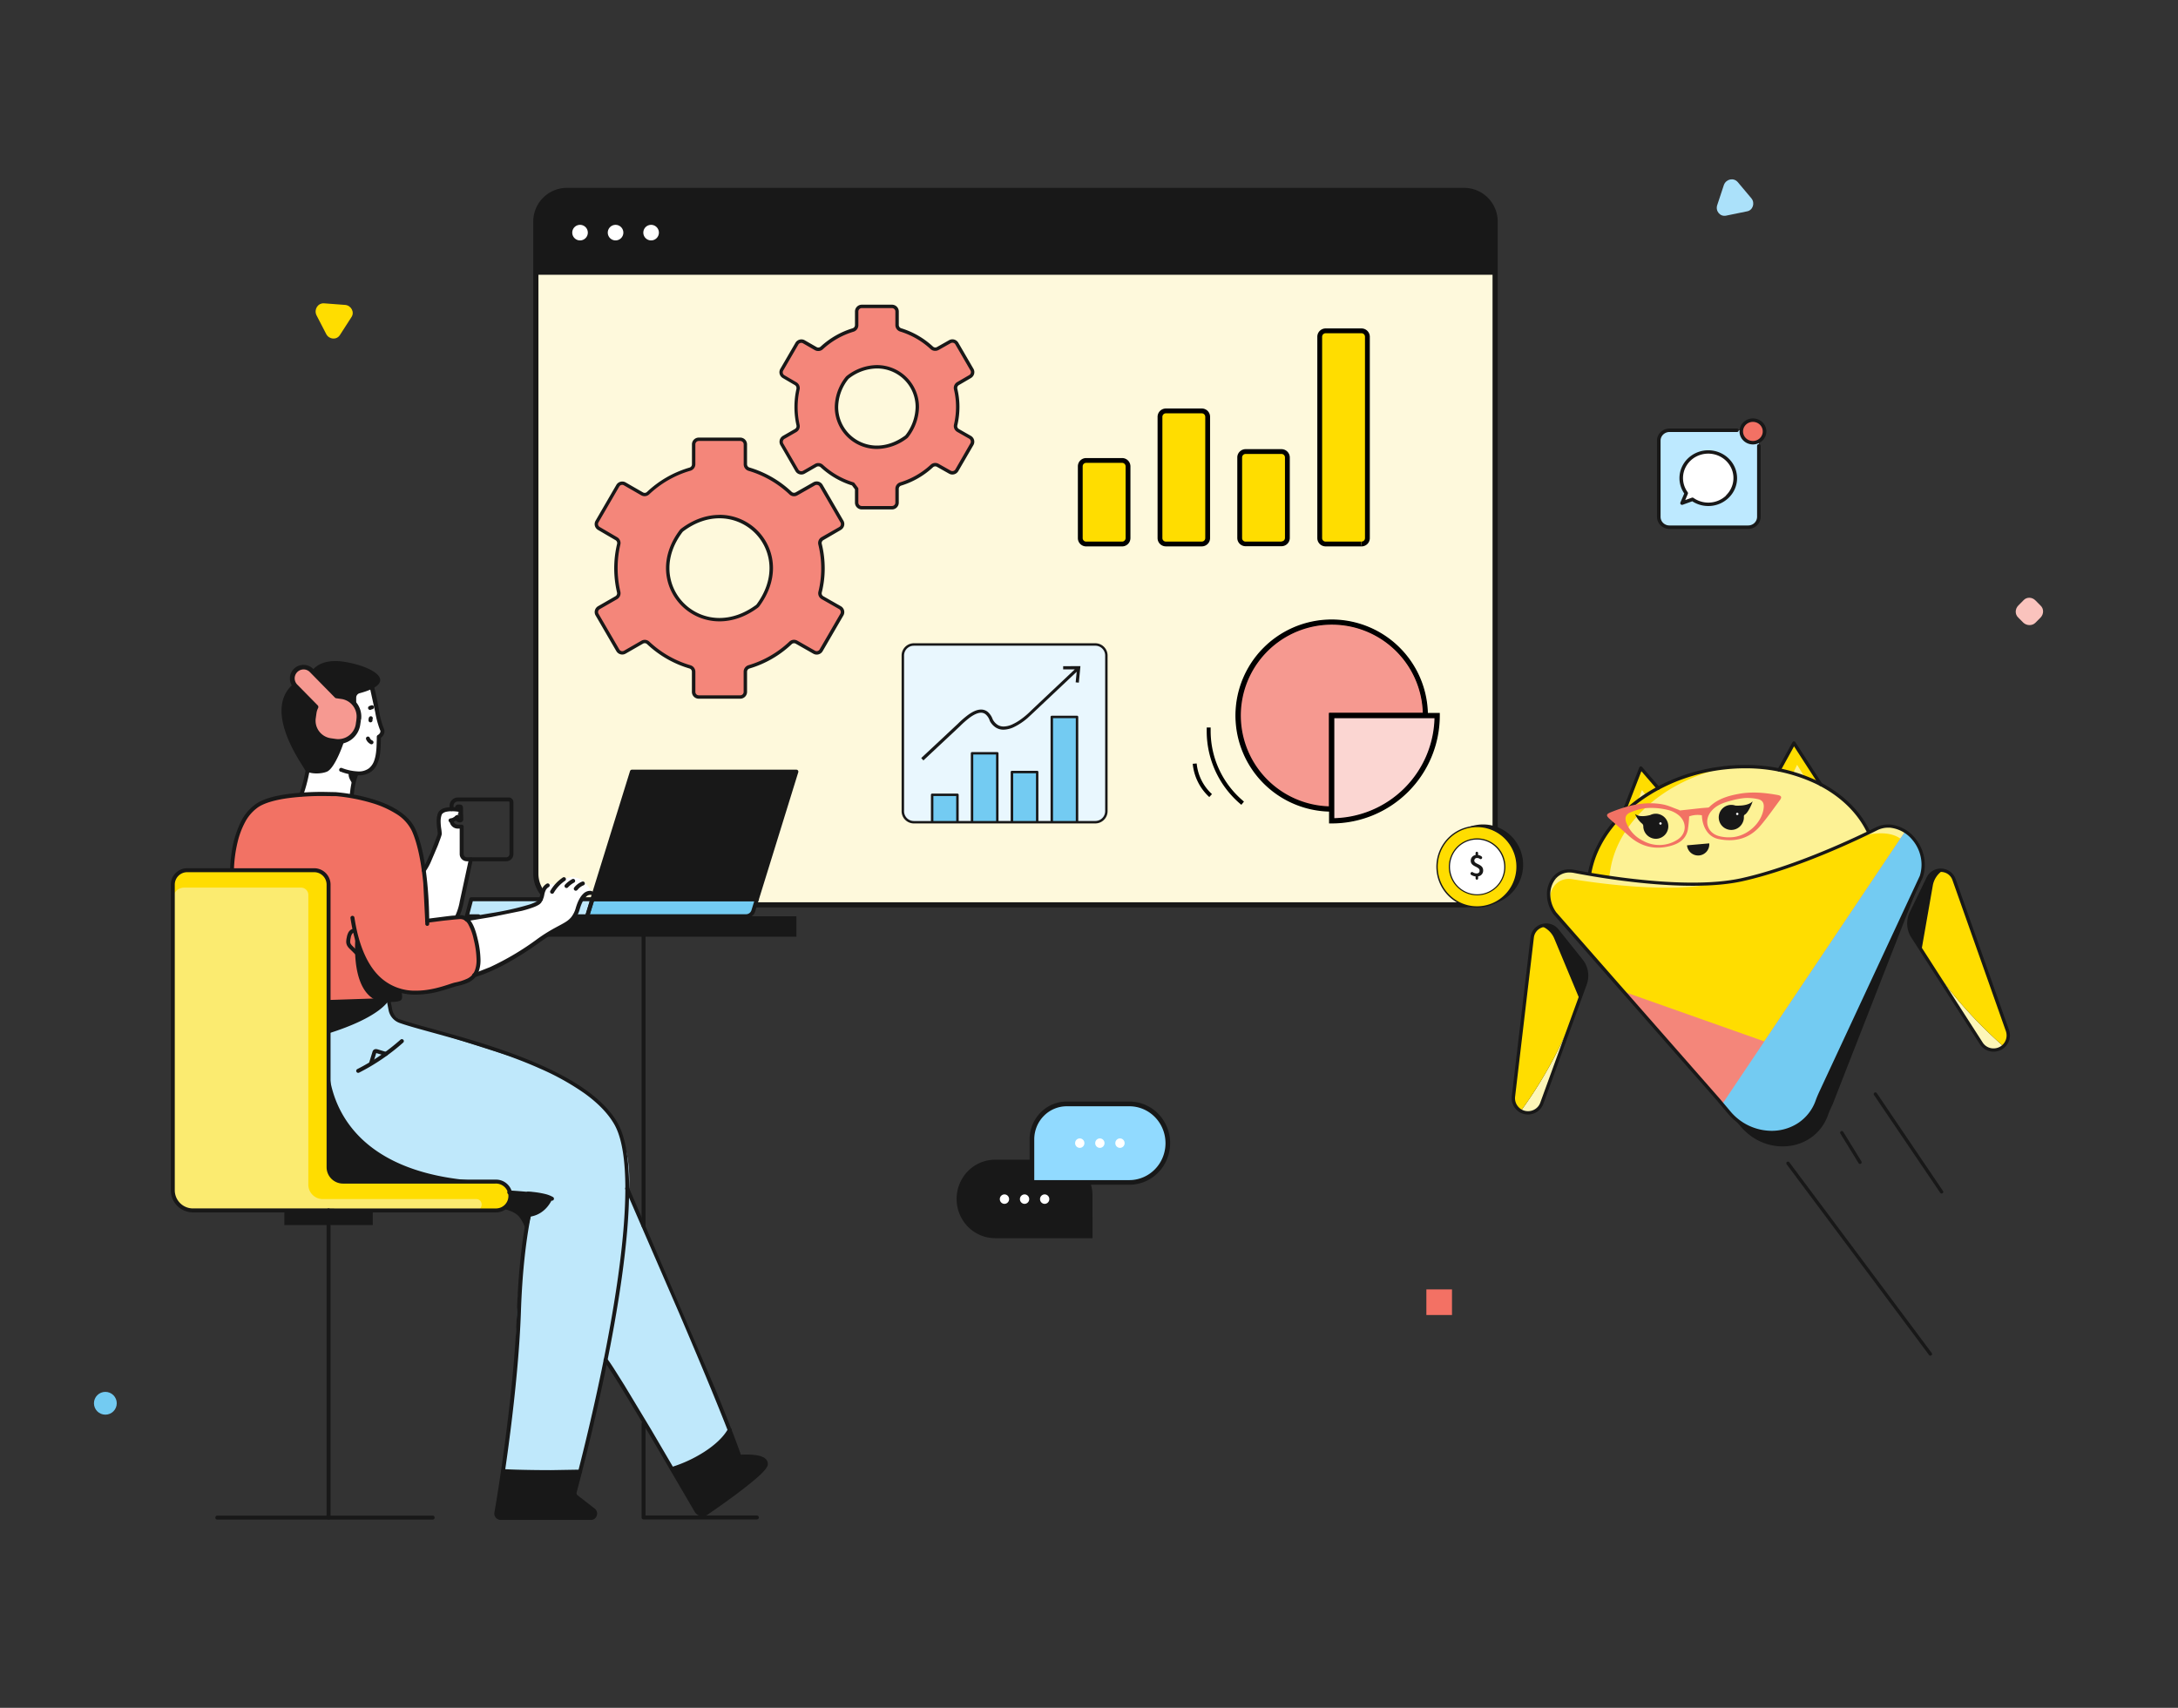 <svg xmlns="http://www.w3.org/2000/svg" xmlns:xlink="http://www.w3.org/1999/xlink" width="255" height="200" fill="none" xmlns:v="https://vecta.io/nano"><rect width="100%" height="100%" fill="#333333" stroke="none"/><style><![CDATA[.B{fill:#181818}.C{fill:#fff}.D{fill:#fd0}.E{fill:#000}.F{fill:#73cbf2}.G{fill:#fdf295}]]></style><path d="M204.671 50.388h-9.203c-.695 0-1.258.546-1.258 1.219v8.915c0 .673.563 1.219 1.258 1.219h9.203c.694 0 1.258-.546 1.258-1.219v-8.915c0-.673-.564-1.219-1.258-1.219z" fill="#bde9ff"/><path d="M202.24 58.167a3.04 3.04 0 0 0 .854-1.504c.131-.57.091-1.164-.115-1.713a3.07 3.07 0 0 0-1.048-1.385 3.22 3.22 0 0 0-1.651-.622 3.25 3.25 0 0 0-1.738.336 3.13 3.13 0 0 0-1.279 1.188 2.99 2.99 0 0 0-.418 1.668 3 3 0 0 0 .573 1.624l-.491 1.152 1.229-.422c.609.425 1.355.625 2.103.566s1.451-.374 1.981-.889h0z" class="C"/><path d="M205.234 51.844c.753 0 1.363-.591 1.363-1.32s-.61-1.32-1.363-1.32-1.362.591-1.362 1.32.61 1.32 1.362 1.32z" fill="#f37164"/><g class="B"><path d="M205.929 52.013c-.056 0-.109.021-.149.059a.2.2 0 0 0-.061.144v8.306c0 .269-.111.528-.307.718s-.463.297-.742.297h-9.202c-.139.001-.276-.025-.404-.076s-.245-.126-.343-.221a1 1 0 0 1-.302-.719v-8.915c0-.269.111-.528.307-.718a1.07 1.07 0 0 1 .742-.297h7.898c.056 0 .109-.021.149-.059a.2.2 0 0 0 0-.287c-.04-.038-.093-.059-.149-.059h-7.898a1.49 1.49 0 0 0-1.038.416 1.4 1.4 0 0 0-.43 1.005v8.915a1.4 1.4 0 0 0 .43 1.005 1.49 1.49 0 0 0 1.038.416h9.202a1.49 1.49 0 0 0 1.038-.416c.276-.267.43-.628.43-1.005v-8.306a.2.2 0 0 0-.061-.144c-.04-.038-.093-.059-.148-.059z"/><path d="M205.234 49a1.6 1.6 0 0 0-.873.257 1.54 1.54 0 0 0-.579.684c-.119.279-.151.585-.09.88a1.52 1.52 0 0 0 .43.78 1.59 1.59 0 0 0 .806.417 1.61 1.61 0 0 0 .908-.087 1.56 1.56 0 0 0 .706-.561 1.49 1.49 0 0 0 .265-.846 1.5 1.5 0 0 0-.461-1.077c-.294-.286-.694-.446-1.112-.446zm.81 2.314a1.17 1.17 0 0 1-.703.322 1.18 1.18 0 0 1-.753-.183 1.12 1.12 0 0 1-.463-.605 1.08 1.08 0 0 1 .038-.752 1.13 1.13 0 0 1 .521-.558 1.19 1.19 0 0 1 .769-.111 1.16 1.16 0 0 1 .666.387 1.09 1.09 0 0 1 .262.709 1.07 1.07 0 0 1-.087.428c-.058.136-.143.259-.25.362h0zM203.377 56c-.001-.431-.089-.857-.259-1.254a3.27 3.27 0 0 0-.736-1.062c-.315-.304-.689-.544-1.1-.707a3.47 3.47 0 0 0-1.296-.245 3.43 3.43 0 0 0-2.372.961c-.628.611-.982 1.438-.983 2.301.001.64.196 1.266.56 1.8l-.449 1.052c-.015.036-.019.076-.011.115s.027.074.056.102a.21.21 0 0 0 .222.048l1.122-.406a3.44 3.44 0 0 0 2.204.54 3.4 3.4 0 0 0 2.054-.946l-.147-.142.147.142a3.23 3.23 0 0 0 .73-1.054 3.16 3.16 0 0 0 .258-1.245zm-1.286 2.031c-.496.477-1.151.767-1.848.82a3.02 3.02 0 0 1-1.957-.532c-.029-.023-.064-.038-.101-.044s-.074-.002-.109.011l-.772.278.307-.723c.015-.033.021-.069.017-.104s-.017-.07-.038-.099c-.326-.445-.513-.97-.54-1.515s.106-1.085.386-1.558a2.91 2.91 0 0 1 1.19-1.113 3.04 3.04 0 0 1 1.622-.317c.561.046 1.096.246 1.543.578a2.87 2.87 0 0 1 .981 1.291 2.77 2.77 0 0 1 .109 1.599 2.84 2.84 0 0 1-.796 1.405l.006.022z"/></g><g clip-path="url(#A)"><path d="M116.505 135.811h7.331c1.08 0 2.116.437 2.88 1.216s1.193 1.836 1.193 2.938V145h-11.404c-.592 0-1.178-.119-1.724-.35a4.5 4.5 0 0 1-1.462-.996c-.844-.861-1.319-2.03-1.319-3.249s.475-2.387 1.319-3.249 1.991-1.345 3.186-1.345h0z" class="B"/><g class="C"><use xlink:href="#I"/><path d="M119.956 140.982a.55.55 0 0 0 .543-.554.55.55 0 0 0-.543-.554.55.55 0 0 0-.543.554.55.55 0 0 0 .543.554zm2.354 0a.55.55 0 0 0 .543-.554.55.55 0 0 0-.543-.554.55.55 0 0 0-.543.554.55.55 0 0 0 .543.554z"/></g><path d="M132.224 138.467h-11.405v-5.035a4.2 4.2 0 0 1 1.193-2.938c.764-.779 1.8-1.217 2.88-1.217h7.332a4.46 4.46 0 0 1 3.181 1.342 4.64 4.64 0 0 1 1.324 3.242h0a4.7 4.7 0 0 1-.34 1.762 4.62 4.62 0 0 1-.976 1.494c-.418.428-.916.767-1.463.999a4.42 4.42 0 0 1-1.726.351h0z" fill="#91daff"/><g class="C"><path d="M126.418 134.426a.55.55 0 0 0 .543-.554.55.55 0 0 0-.543-.554.55.55 0 0 0-.543.554.55.55 0 0 0 .543.554zm2.355 0a.55.55 0 0 0 .543-.554.55.55 0 0 0-.543-.554.55.55 0 0 0-.544.554.55.55 0 0 0 .544.554zm2.354 0a.55.55 0 0 0 .543-.554.55.55 0 0 0-.543-.554.55.55 0 0 0-.543.554.55.55 0 0 0 .543.554z"/></g><path d="M132.224 129h-7.332c-1.152 0-2.257.467-3.072 1.298a4.48 4.48 0 0 0-1.272 3.133v5.036c0 .073.028.143.079.195s.12.081.192.081h11.405c1.265 0 2.478-.511 3.373-1.423s1.4-2.147 1.403-3.437h0a4.97 4.97 0 0 0-.36-1.868 4.88 4.88 0 0 0-1.035-1.584c-.444-.454-.971-.814-1.551-1.059s-1.202-.372-1.83-.372h0zm4.233 4.883c-.001 1.145-.447 2.243-1.241 3.052s-1.87 1.265-2.992 1.266h-11.133v-4.77c0-1.028.4-2.014 1.113-2.741a3.76 3.76 0 0 1 2.688-1.136h7.332c.556 0 1.108.113 1.622.33s.981.537 1.374.939.705.88.917 1.404.321 1.088.32 1.656h0z" class="B"/></g><path fill="#f37164" d="M167 151h3v3h-3z"/><path d="M37.925 35.521l2.487.188c.695.054 1.141.854.727 1.441l-1.34 2.081c-.386.614-1.269.533-1.604-.107l-1.146-2.216c-.309-.667.154-1.414.876-1.388z" class="D"/><path d="M203.443 21.309l1.608 1.914c.449.536.187 1.416-.523 1.531l-2.431.498c-.71.153-1.271-.536-1.047-1.225l.785-2.373c.262-.689 1.122-.88 1.608-.344z" fill="#abe1fa"/><path d="M12.335 165.67c-.737 0-1.335-.597-1.335-1.335S11.598 163 12.335 163s1.335.598 1.335 1.335-.598 1.335-1.335 1.335z" class="F"/><path d="M238.307 72.929l.591-.597c.409-.413.409-1.057 0-1.424l-.591-.597c-.409-.413-1.046-.413-1.409 0l-.591.597c-.409.413-.409 1.057 0 1.424l.591.597c.409.368 1.045.368 1.409 0z" fill="#fac3bd"/><g clip-path="url(#B)"><g clip-path="url(#C)"><path d="M171.401 22.304H66.378c-2.012 0-3.643 1.631-3.643 3.643v76.377c0 2.012 1.631 3.643 3.643 3.643h105.023c2.012 0 3.642-1.631 3.642-3.643V25.947c0-2.012-1.63-3.643-3.642-3.643z" fill="#fef9dc"/><path d="M66.378 22.304h105.029c.966 0 1.893.384 2.576 1.067s1.067 1.61 1.067 2.576v6.233H62.736v-6.233c0-.966.384-1.893 1.067-2.576a3.64 3.64 0 0 1 2.576-1.067h0z" class="B"/><g class="C"><path d="M67.911 28.154a.911.911 0 1 0 0-1.822.911.911 0 1 0 0 1.822zm4.159 0a.911.911 0 1 0 0-1.822.911.911 0 1 0 0 1.822zm4.162 0a.911.911 0 1 0 0-1.822.911.911 0 1 0 0 1.822z"/></g><path d="M66.378 106.27h105.029a3.94 3.94 0 0 0 2.79-1.156c.74-.74 1.156-1.744 1.156-2.79V25.947c0-1.047-.416-2.051-1.156-2.791S172.454 22 171.407 22H66.378c-1.047 0-2.05.416-2.79 1.156s-1.156 1.744-1.156 2.791v76.377c0 1.046.416 2.05 1.156 2.79s1.744 1.156 2.79 1.156h0zm-3.339-80.323a3.34 3.34 0 0 1 3.339-3.34h105.029a3.34 3.34 0 0 1 3.339 3.34v76.377a3.34 3.34 0 0 1-3.339 3.339H66.378a3.34 3.34 0 0 1-3.339-3.339V25.947z" class="B"/></g></g><path d="M46.023 117.248l-18.48.463-.262-17.909c.172-3.453 2.783-6.381 6.242-6.645l1.762-.137 5.185.137c3.091.315 5.206 1.391 6.492 2.319.971.698 1.65 1.73 1.906 2.898.399 1.818 1.002 4.796.888 5.695l.255 3.745 2.762-.376c1.034-.361 2.087.07 2.367 1.129l.508 1.236c.364 1.354.612 3.202-.116 4.406-.206.341-.876.695-1.074.753-1.623.501-4.57 1.366-5.43 1.255l-2.284-.295c.069.133.104.28.102.429a.91.91 0 0 1-.111.426.92.92 0 0 1-.713.472z" fill="#f27264"/><g fill="#bfe8fb"><path d="M73.439 139.196l11.985 28.258a13.99 13.99 0 0 1-6.608 4.554l-.065.021-7.847-12.866 2.534-19.967z"/><path d="M67.921 172.325l-9.024-.054 1.417-12.187c.232-3.649 0-12.658 2.238-18.886l-13.163-3.851c-6.585-1.783-11.083-6.077-11.083-12.899v-6.796l7.202-.524.218 1.129c.137.656 1.278 1.364 1.913 1.577l14.914 4.76c8.47 3.425 12.111 8.046 10.898 16.604 0 0-2.054 16.503-3.051 20.584l-2.476 10.543z"/></g><path d="M38.469 136.689v-33.093c0-.447-.178-.877-.494-1.193s-.746-.495-1.194-.495H21.92c-.448 0-.877.178-1.194.495s-.494.746-.494 1.193v35.789c0 .627.249 1.228.692 1.671s1.044.692 1.671.692h35.416a1.69 1.69 0 0 0 1.688-1.685c0-.448-.178-.878-.495-1.194s-.746-.494-1.194-.494H40.157c-.222 0-.441-.044-.646-.128a1.7 1.7 0 0 1-.548-.365 1.69 1.69 0 0 1-.366-.548 1.68 1.68 0 0 1-.128-.645z" class="D"/><path d="M55.715 141.749c.825 0 .928-1.245.1-1.326a1.23 1.23 0 0 0-.172 0H37.789c-.448 0-.877-.178-1.194-.495s-.494-.745-.494-1.193v-33.93a.86.86 0 0 0-.25-.606c-.16-.16-.378-.251-.605-.252h-13.68a1.31 1.31 0 0 0-1.31 1.308v34.131c0 .627.249 1.228.692 1.671s1.044.692 1.671.692h33.097z" fill="#fbeb70"/><path d="M55.184 105.309l-.529 1.998h2.2l5.797-1.291.67-.696-8.139-.011zm12.918 0l-.807 1.943 1.449.055.619-1.998h-1.261z" fill="#bfe8fb"/><path d="M93.241 90.369H73.989l-4.626 14.94h19.252l4.626-14.94z" class="B"/><path d="M69.363 105.309l-.619 1.998h18.584c.194.001.382-.061.538-.176s.271-.276.327-.461l.422-1.361H69.363z" class="F"/><path d="M67.309 175.016c.155.322 1.714 1.192 2.173 1.783s-.167.927-.533.927l-10.235.031a.62.62 0 0 1-.257-.068c-.08-.041-.151-.097-.207-.167a.63.63 0 0 1-.121-.237c-.023-.087-.027-.177-.013-.266l.772-4.748 9.024.053-.603 2.692zm19.259-4.478c.155.322 2.462-.109 2.919.482s-.037.851-.559 1.466l-6.261 4.802c-.336.215-.872.014-1.071-.332l-2.852-4.927 1.35-.522c2.127-.816 3.977-2.222 5.333-4.053l1.141 3.084z" class="B"/><path d="M41.177 93.183l-5.892-.155 2.219-9.43a4.38 4.38 0 0 1 .844-1.736c.407-.508.923-.92 1.509-1.204s1.229-.433 1.88-.437a4.39 4.39 0 0 1 1.886.414l.89 4.146.248.438c.153.271.028.914-.392 1.055l-.095 1.7a2.38 2.38 0 0 1-2.472 2.59h-.067l-.559 2.62zm8.834 14.648l-.406-5.922 1.855-4.222-.07-.763c-.359-1.623.322-1.98.596-2.131l1.776.037-.271.927-.626.304.023.167c.025.187.122.356.271.471s.337.167.524.144l.366-.044-.079 3.103a.73.73 0 0 0 .05.284c.035.09.088.173.156.242s.148.125.238.163a.74.74 0 0 0 .282.058h.424l-1.623 6.698-3.487.485zm18.38-4.531a1.95 1.95 0 0 0-.962-.523 1.94 1.94 0 0 0-1.092.08c-.464.084-.985.582-1.28.895a.83.83 0 0 0-.354-.189.84.84 0 0 0-.401-.001.83.83 0 0 0-.355.188c-.101.09-.179.204-.225.332l-.503 1.375a3.13 3.13 0 0 1-1.206.758l-7.404 1.433a6.18 6.18 0 0 1 1.104 6.063l-.181.508 3.837-1.6c1.006-.42 4.76-3.246 4.76-3.246s2.495-1.266 3.147-2.101c.012 0 .021 0 .019-.025 0-.105.304-.613.485-1.229s.587-1.273 1.22-1.405l.262-.056s.084-.334-.87-1.257z" class="C"/><g class="B"><path d="M67.42 107.539h1.324c.049-.001.097-.016.137-.046a.23.23 0 0 0 .084-.117l.619-2.001a.23.23 0 0 0 .007-.106c-.006-.035-.02-.069-.041-.098s-.049-.053-.081-.069-.068-.026-.104-.026h-1.127c-.061 0-.12.025-.164.068a.23.23 0 0 0-.068.164c0 .061.024.12.068.164s.103.068.164.068h.807l-.475 1.535h-1.159a.23.23 0 0 0-.232.232c0 .061.024.12.068.164s.103.068.164.068h.012zm-4.1-2.463h-8.136c-.052-.001-.104.014-.146.046a.23.23 0 0 0-.086.126l-.529 2.001a.23.23 0 0 0-.003.104c.007.035.021.067.043.095s.05.052.082.067.068.024.103.024h1.366c.062 0 .12-.025.164-.068a.23.23 0 0 0 .068-.164.23.23 0 0 0-.232-.232h-1.067l.408-1.535h7.965a.23.23 0 0 0 .232-.232c0-.061-.024-.12-.068-.164a.23.23 0 0 0-.164-.068z"/><path d="M93.241 90.368v-.232H73.996c-.051-.002-.102.012-.144.042s-.073.072-.088.121l-4.637 14.94a.23.23 0 0 0-.007.11c.007.037.022.071.044.101a.23.23 0 0 0 .086.069c.034.016.071.023.108.021h19.245c.052.002.102-.013.144-.042s.073-.073.088-.122l4.626-14.938a.23.23 0 0 0-.037-.211c-.023-.03-.052-.053-.086-.069s-.071-.023-.108-.021v.232l-.22-.07-4.577 14.777H69.676L74.16 90.6h19.081v-.232l-.22-.07.22.07z"/><path d="M69.363 105.308l-.232-.069-.619 2.001a.23.23 0 0 0-.006.109c.007.037.022.071.045.1a.23.23 0 0 0 .086.069c.034.015.07.022.108.021h18.584a1.14 1.14 0 0 0 1.088-.8l.422-1.363c.01-.035.013-.071.007-.107a.23.23 0 0 0-.041-.098c-.021-.029-.05-.053-.082-.07a.24.24 0 0 0-.105-.025H69.37c-.051-.002-.102.013-.144.042a.23.23 0 0 0-.088.121l.232.069v.232h18.937l-.327 1.062c-.045.136-.131.254-.247.337s-.255.128-.398.127H69.064l.526-1.7-.22-.067-.007.009zM39.885 90.367c.666.262 1.372.409 2.087.434a2.4 2.4 0 0 0 1.53-.464 2.3 2.3 0 0 0 .64-.819c.211-.476.34-.984.383-1.502.053-.508.056-.999.07-1.391v-.343h-.232l.118.199a1.16 1.16 0 0 0 .373-.341c.102-.145.158-.317.16-.494-.001-.112-.025-.223-.072-.325a7.4 7.4 0 0 1-.216-.603 9.29 9.29 0 0 1-.32-1.345c-.218-1.391-.575-2.898-.927-4.199-.007-.03-.02-.059-.038-.084s-.042-.046-.068-.062-.056-.026-.087-.031a.22.22 0 0 0-.092.006c-.03.008-.058.022-.083.041s-.045.043-.06.07-.024.057-.028.088a.22.22 0 0 0 .009.092l.909 4.153c.078.477.191.948.336 1.41a6.37 6.37 0 0 0 .232.656c.02.041.031.086.03.132-.002.084-.029.165-.079.232-.061.085-.14.156-.232.206a.23.23 0 0 0-.083.084c-.02.035-.031.074-.031.113v.334c-.023.696-.021 1.672-.292 2.43-.114.362-.33.684-.621.927a1.95 1.95 0 0 1-1.245.371 5.84 5.84 0 0 1-1.936-.406.23.23 0 0 0-.177.008c-.055.026-.099.073-.12.131a.23.23 0 0 0 .008.177c.026.055.073.099.131.12l.023-.007zm10.159 17.693l.408-.053 1.477-.188 1.229-.13.696-.058a.99.99 0 0 1 .399.072 1.27 1.27 0 0 1 .598.594 6.42 6.42 0 0 1 .617 1.743 10.75 10.75 0 0 1 .327 2.368 3.36 3.36 0 0 1-.197 1.236c-.16.417-.472.759-.874.955a5.98 5.98 0 0 1-1.465.464c-.165.037-.387.111-.677.208-.863.285-2.3.747-3.861.745a5.95 5.95 0 0 1-2.29-.388 5.94 5.94 0 0 1-1.967-1.236c-1.308-1.245-2.423-3.383-2.968-6.942-.005-.03-.015-.059-.031-.086a.25.25 0 0 0-.144-.107c-.03-.007-.061-.008-.091-.004a.24.24 0 0 0-.086.031.25.25 0 0 0-.068.062c-.019.025-.032.053-.039.082s-.009.061-.004.092c.554 3.624 1.7 5.868 3.107 7.209 1.235 1.165 2.88 1.794 4.577 1.75.998-.014 1.989-.162 2.947-.44l1.06-.327.631-.197c.758-.17 1.472-.343 2.022-.796a2.21 2.21 0 0 0 .649-.904 3.8 3.8 0 0 0 .232-1.407 11.03 11.03 0 0 0-.341-2.472c-.267-1.146-.568-1.823-.927-2.238-.137-.17-.312-.306-.51-.398a1.43 1.43 0 0 0-.633-.133c-.269 0-.512.049-.714.058-.158 0-.424.035-.747.072l-2.407.304a.22.22 0 0 0-.086.03c-.026.016-.05.036-.068.06a.24.24 0 0 0-.04.082c-.008.03-.01.061-.006.091a.22.22 0 0 0 .03.086c.016.026.036.05.06.069a.23.23 0 0 0 .082.04c.03.008.061.01.091.006l.005-.005z"/><path d="M54.649 107.879l.58-.1 2.319-.387 3.55-.726c.478-.119.948-.265 1.41-.438.172-.065.34-.143.501-.232a1.18 1.18 0 0 0 .345-.278 2.41 2.41 0 0 0 .378-.976 2.04 2.04 0 0 1 .167-.499.89.89 0 0 1 .352-.361c.05-.032.087-.083.101-.141s.005-.119-.025-.171-.079-.09-.136-.107a.23.23 0 0 0-.172.018c-.223.128-.406.317-.526.544a2.5 2.5 0 0 0-.211.61 1.99 1.99 0 0 1-.292.8.75.75 0 0 1-.211.16 4.81 4.81 0 0 1-.886.362c-1.45.425-2.926.752-4.419.981l-2.896.487a.24.24 0 0 0-.086.032c-.026.017-.049.038-.067.063s-.031.054-.038.084a.22.22 0 0 0-.002.092c.006.031.016.059.033.086s.038.048.063.066.054.031.084.038a.22.22 0 0 0 .092.002l-.007-.009zm1.103 6.42l-.211-.072.146.169a.23.23 0 0 0 .065-.097l-.211-.072.146.169-.107-.123.067.149c.015-.006.028-.015.039-.026l-.107-.123.067.149.053-.019.772-.259c1.159-.427 3.45-1.429 6.775-3.826 1.375-.99 2.333-1.391 3.068-1.832.358-.2.678-.462.944-.774a3.58 3.58 0 0 0 .626-1.266c.232-.796.513-1.211.735-1.422a.7.7 0 0 1 .464-.232h.046l.025-.102-.032.1.026-.102-.032.1c.03.012.062.018.094.017s.064-.008.093-.021.055-.034.076-.058.037-.052.047-.083a.23.23 0 0 0 .009-.095c-.004-.032-.014-.063-.03-.09a.23.23 0 0 0-.064-.071c-.026-.02-.055-.033-.087-.04-.06-.019-.123-.027-.186-.025a1.15 1.15 0 0 0-.788.357c-.304.289-.608.781-.86 1.623a3.13 3.13 0 0 1-.54 1.106c-.167.198-.362.371-.58.512-.696.464-1.76.87-3.343 2.01-1.745 1.297-3.617 2.411-5.588 3.328l-1.428.561-.369.121-.109.037-.056.025-.044.03a.27.27 0 0 0-.072.107c-.02.058-.015.122.012.177a.23.23 0 0 0 .134.117c.058.019.122.016.178-.012a.23.23 0 0 0 .117-.134l.019.012zm-10.471 2.872l.216 1.131a1.98 1.98 0 0 0 .439.913c.223.261.511.459.834.576 1.06.382 2.894.862 5.124 1.484 3.346.927 7.58 2.186 11.362 3.879 1.813.785 3.543 1.749 5.164 2.877 1.495 1.076 2.706 2.273 3.478 3.594.928 1.584 1.319 4.285 1.317 7.566 0 6.115-1.333 14.249-2.769 21.214s-2.968 12.753-3.362 14.23a.69.69 0 0 0-.026.195.75.75 0 0 0 .076.329c.05.103.123.192.213.262l2.006 1.561a.26.26 0 0 1 .084.102.28.28 0 0 1 .027.13c-.001.075-.029.147-.079.204a.26.26 0 0 1-.095.065c-.036.014-.075.022-.114.02H58.637a.28.28 0 0 1-.111-.02.29.29 0 0 1-.093-.063c-.053-.053-.083-.125-.084-.2v-.051c.533-2.984 2.333-14.503 2.641-23.565.162-4.806.61-8.226 1.013-10.434.202-1.108.392-1.915.533-2.444.07-.264.127-.463.167-.586l.046-.142.012-.035a.23.23 0 0 0-.096-.275c-.031-.019-.064-.03-.099-.033-.978-.102-1.952-.181-2.924-.243a.23.23 0 0 0-.168.057c-.046.041-.075.098-.079.159s.017.122.057.169.098.074.159.078a74.15 74.15 0 0 1 2.908.244l.023-.232-.218-.077c0 .024-1.472 4.144-1.802 13.799-.306 9.015-2.103 20.537-2.634 23.498a.67.67 0 0 0-.014.134.75.75 0 0 0 .461.697c.092.04.19.061.29.062h10.536a.73.73 0 0 0 .549-.232.77.77 0 0 0 .202-.517.74.74 0 0 0-.289-.587l-2.008-1.561c-.035-.027-.063-.063-.082-.103s-.028-.084-.027-.128c-.003-.025-.003-.05 0-.075.396-1.472 1.931-7.278 3.369-14.257s2.782-15.13 2.782-21.307c0-3.32-.38-6.07-1.391-7.8-1.085-1.855-2.959-3.441-5.217-4.795-3.388-2.029-7.652-3.555-11.452-4.721-1.901-.582-3.691-1.071-5.198-1.489s-2.732-.756-3.497-1.031c-.248-.089-.468-.242-.638-.442a1.51 1.51 0 0 1-.336-.699l-.218-1.129c-.006-.031-.017-.06-.034-.086a.25.25 0 0 0-.064-.066c-.025-.018-.054-.03-.084-.036a.22.22 0 0 0-.092-.001c-.031.005-.059.017-.086.034s-.048.038-.066.064-.03.054-.036.084-.007.062-.001.092l.032-.041z"/><path d="M38.469 136.69h.232v-33.092a1.92 1.92 0 0 0-1.92-1.92H21.92a1.92 1.92 0 0 0-1.92 1.92v35.789c0 .688.273 1.348.76 1.835a2.59 2.59 0 0 0 1.835.759h35.416c.258.009.514-.034.755-.126a1.92 1.92 0 0 0 1.232-1.792 1.92 1.92 0 0 0-.153-.75 1.91 1.91 0 0 0-.434-.631 1.93 1.93 0 0 0-.646-.412c-.241-.092-.497-.135-.755-.126H40.157a1.45 1.45 0 0 1-1.454-1.454h-.464c0 .509.202.997.562 1.356a1.92 1.92 0 0 0 1.356.562h17.854c.196-.008.392.024.575.093a1.46 1.46 0 0 1 .939 1.362c0 .196-.04.39-.116.57s-.189.344-.331.48-.309.242-.492.311-.379.102-.575.094H22.595c-.28 0-.557-.055-.816-.162s-.494-.264-.692-.462-.355-.433-.462-.691a2.13 2.13 0 0 1-.162-.816v-35.789c0-.387.154-.757.427-1.03s.643-.427 1.03-.427h14.861a1.46 1.46 0 0 1 1.03.427c.273.273.427.643.427 1.03v33.092h.232zm23.34 3.325h.079c.402.022.803.065 1.201.13.505.064.995.217 1.447.45.052.021.109.023.162.005s.098-.054.126-.102.038-.106.028-.161a.23.23 0 0 0-.084-.139 3.51 3.51 0 0 0-.886-.357c-.678-.166-1.371-.264-2.068-.294a.23.23 0 0 0-.232.232c0 .061.025.12.068.164s.102.068.164.068l-.005.004z"/><path d="M38.237 141.749v35.743H25.442c-.061 0-.12.025-.164.068s-.068.103-.068.164a.23.23 0 0 0 .232.232h13.027a.23.23 0 0 0 .162-.067.24.24 0 0 0 .051-.075c.012-.029.018-.059.018-.09v-35.975a.23.23 0 0 0-.232-.231.23.23 0 0 0-.232.231z"/><path d="M38.468 177.956h12.187a.23.23 0 0 0 .232-.232c0-.061-.024-.12-.068-.164a.23.23 0 0 0-.164-.068H38.468c-.062 0-.12.025-.164.068a.23.23 0 0 0-.068.164.23.23 0 0 0 .232.232zM27.39 101.893v-.06c.031-1.095.177-2.183.436-3.246a9.58 9.58 0 0 1 .858-2.286c.366-.708.897-1.318 1.549-1.776.821-.549 2.205-.888 3.636-1.074 1.312-.16 2.633-.237 3.956-.232l1.034.014h.288.1l.012-.232-.016.232h.081c1.43.127 2.844.398 4.22.809a11.53 11.53 0 0 1 2.801 1.243c.809.477 1.462 1.18 1.878 2.022.733 1.623 1.131 4.013 1.335 6.126l.232 4.561v.201a.23.23 0 1 0 .464 0v-.208c0-.606-.019-2.468-.232-4.605s-.603-4.547-1.375-6.261c-.443-.99-1.266-1.748-2.228-2.335-1.447-.876-3.228-1.377-4.637-1.662-.824-.167-1.657-.286-2.495-.357l-1.445-.028a31.86 31.86 0 0 0-4.016.232c-1.463.192-2.889.524-3.833 1.159a5.48 5.48 0 0 0-1.781 2.087 12.04 12.04 0 0 0-1.111 3.745 14.83 14.83 0 0 0-.158 1.906.23.23 0 1 0 .464 0l-.016.025zm47.726 64.821v10.993a.23.23 0 0 0 .232.232h13.268a.23.23 0 0 0 .232-.232c0-.061-.024-.12-.068-.164s-.103-.068-.164-.068H75.58v-10.761c0-.061-.024-.12-.068-.164a.23.23 0 0 0-.164-.068c-.062 0-.121.025-.164.068s-.068.103-.068.164zm0-57.014v33.853c0 .061.024.12.068.164s.103.068.164.068.121-.025.164-.068.068-.103.068-.164V109.7a.23.23 0 1 0-.464 0z"/><path d="M73.226 139.285l.123.278 6.151 14.186c2.836 6.643 5.797 13.747 6.873 16.926a.23.23 0 0 0 .09.117c.042.028.092.041.142.039h.058c.118 0 .399-.026.742-.026.475-.009.95.04 1.414.144a1.31 1.31 0 0 1 .48.216.38.38 0 0 1 .107.12c.022.042.033.089.032.137v.032c-.007.04-.021.079-.042.114a2.5 2.5 0 0 1-.366.464 14.51 14.51 0 0 1-1.317 1.196c-1.623 1.343-3.956 2.97-5.131 3.773a.61.61 0 0 1-.224.094c-.081.015-.163.014-.243-.004a.6.6 0 0 1-.383-.283l-5.493-9.384-3.149-5.226-1.21-1.922c-.341-.531-.612-.928-.798-1.159a.23.23 0 0 0-.069-.059.22.22 0 0 0-.086-.028.23.23 0 0 0-.171.048c-.024.019-.044.043-.059.069s-.024.056-.028.086-.001.061.007.09a.23.23 0 0 0 .041.081c.167.211.436.603.772 1.122 1.185 1.821 3.232 5.241 5.189 8.554l4.651 7.958c.073.126.171.236.288.322s.251.148.394.18a1.05 1.05 0 0 0 .433.008 1.06 1.06 0 0 0 .399-.167c.96-.656 2.68-1.855 4.174-3.014.749-.578 1.44-1.146 1.957-1.623.226-.208.437-.432.631-.671a1.91 1.91 0 0 0 .195-.289.74.74 0 0 0 .097-.295v-.069a.76.76 0 0 0-.086-.355 1 1 0 0 0-.448-.406c-.302-.14-.624-.228-.955-.262a8.29 8.29 0 0 0-1.009-.058c-.478 0-.837.033-.842.033l.021.231.22-.074c-.582-1.723-1.695-4.542-3.037-7.812L73.636 139.09c-.027-.053-.073-.094-.128-.114s-.117-.018-.172.005-.098.068-.121.123a.23.23 0 0 0-.003.171l.014.01zM53.807 94.603a5.43 5.43 0 0 0-.927-.081 2.94 2.94 0 0 0-.927.13c-.151.052-.292.13-.415.232a.9.9 0 0 0-.283.404 2.88 2.88 0 0 0-.134.927 6.43 6.43 0 0 0 .067.846 4.85 4.85 0 0 1 .063.55.36.36 0 0 1 0 .044c0 .016-.026.097-.063.209l-.768 1.989-.517 1.136c-.131.278-.286.545-.464.795-.038.049-.054.111-.046.172a.23.23 0 0 0 .261.2c.061-.008.116-.04.154-.089a6.59 6.59 0 0 0 .589-1.025l.86-2.017.304-.819.095-.278.051-.176a.84.84 0 0 0 .012-.141 5.16 5.16 0 0 0-.067-.61c-.037-.26-.058-.523-.063-.786a2.39 2.39 0 0 1 .111-.767.42.42 0 0 1 .139-.197c.131-.099.283-.165.445-.193a3.05 3.05 0 0 1 .608-.056 5.14 5.14 0 0 1 .596.037l.186.026h.051.014c.062.011.125-.002.177-.038s.087-.09.098-.151-.002-.125-.038-.176-.09-.087-.151-.098l-.016.002z"/><path d="M53.1 94.753v-.39a.51.51 0 0 1 .506-.506h5.957c.023 0 .045.009.061.025s.025.038.025.061v6.073a.38.38 0 0 1-.383.382h-4.598c-.101 0-.198-.041-.27-.112s-.112-.169-.113-.27v-3.209a.23.23 0 0 0-.017-.089.24.24 0 0 0-.05-.076c-.021-.022-.047-.038-.076-.05a.23.23 0 0 0-.089-.017h-.448a.51.51 0 0 1-.505-.505c0-.062-.024-.121-.068-.164s-.102-.068-.164-.068-.12.025-.164.068-.068.102-.068.164a.97.97 0 0 0 .969.969h.216v2.977a.85.85 0 0 0 .846.846h4.598c.225 0 .44-.089.599-.248s.248-.374.248-.598v-6.073a.55.55 0 0 0-.55-.55h-5.957a.97.97 0 0 0-.969.969v.39c0 .062.025.12.068.164s.102.068.164.068.12-.025.164-.068.068-.102.068-.164zm-11.615-4.147a7.81 7.81 0 0 0-.339 1.127 14.08 14.08 0 0 0-.199 1.428c-.003.031 0 .061.008.091s.023.057.042.081.043.044.07.058.056.024.087.027.061 0 .091-.008.057-.023.081-.042.044-.043.058-.07.024-.056.027-.087a13.49 13.49 0 0 1 .19-1.391 7.66 7.66 0 0 1 .322-1.067c.019-.057.015-.12-.012-.174s-.073-.096-.13-.117-.119-.018-.174.007-.098.07-.12.126l-.002.012zm-5.31-2.312l-.48 2.365a17.24 17.24 0 0 1-.626 2.289c-.011.029-.016.059-.015.089s.008.06.02.088.03.053.053.074.048.037.077.048a.23.23 0 0 0 .09.015c.031-.001.061-.008.088-.021s.053-.031.074-.053a.22.22 0 0 0 .047-.077 17.51 17.51 0 0 0 .647-2.353l.478-2.367c.013-.061 0-.126-.034-.178a.24.24 0 0 0-.15-.102c-.061-.013-.125 0-.178.034s-.089.089-.102.15h.012zm28.671 16.247a4.29 4.29 0 0 1 1.308-1.392.23.23 0 0 0 .064-.064c.017-.026.029-.053.035-.083s.006-.061 0-.091a.23.23 0 0 0-.035-.084c-.017-.025-.039-.047-.064-.064a.23.23 0 0 0-.084-.034.23.23 0 0 0-.174.035 4.78 4.78 0 0 0-1.452 1.542.24.24 0 0 0-.034.088.23.23 0 0 0 .044.178.22.22 0 0 0 .071.061.23.23 0 0 0 .176.026c.059-.016.111-.054.142-.107l.002-.011z"/><path d="M66.506 103.908a2.74 2.74 0 0 1 .714-.548.23.23 0 0 0 .109-.136c.017-.058.011-.121-.017-.174s-.076-.094-.134-.113a.23.23 0 0 0-.174.013c-.313.166-.596.383-.837.642-.023.022-.042.048-.054.077s-.019.061-.019.093a.23.23 0 0 0 .019.092c.013.029.031.056.055.077s.051.038.081.049.062.015.093.013.063-.011.091-.026a.23.23 0 0 0 .073-.059zm1.1.318a1.7 1.7 0 0 1 .721-.55.23.23 0 0 0 .129-.301c-.023-.057-.067-.103-.124-.128a.23.23 0 0 0-.178-.002 2.16 2.16 0 0 0-.927.696c-.018.024-.032.052-.039.081s-.009.06-.005.09a.22.22 0 0 0 .03.086.23.23 0 0 0 .06.067c.024.018.052.032.082.039s.06.01.09.005.059-.014.085-.03a.24.24 0 0 0 .067-.06l.007.007zm-29.135 13.36l7.044-.232v-.231.231h.032l.714-.034a2.55 2.55 0 0 0 .434-.079.71.71 0 0 0 .193-.081c.035-.021.066-.047.093-.077a.32.32 0 0 0 .072-.127c.021-.076.03-.154.028-.232a2.69 2.69 0 0 0-.06-.506l-.063-.259a.22.22 0 0 0-.035-.09c-.018-.027-.041-.051-.068-.068s-.058-.03-.09-.035-.065-.003-.096.006-.061.023-.086.044-.046.046-.06.075a.23.23 0 0 0-.025.093c-.002.032.004.065.015.095v.016a3.17 3.17 0 0 1 .06.267 2.13 2.13 0 0 1 .042.362.47.47 0 0 1 0 .092l.123.038-.095-.089c-.014.014-.024.032-.028.051l.123.038-.095-.089.049.044-.042-.051.049.045-.042-.051a.69.69 0 0 1-.188.057 3.84 3.84 0 0 1-.524.056l-.385.012h-.042l-7.033.232a.23.23 0 1 0 0 .463l-.014.014zm16.428-16.98l-1.064 4.927a6.57 6.57 0 0 1-.533 1.713c-.029.055-.035.118-.017.177a.23.23 0 0 0 .113.137c.054.029.118.035.177.017a.23.23 0 0 0 .137-.113 7.14 7.14 0 0 0 .577-1.832l1.062-4.927c.009-.03.011-.062.008-.094a.21.21 0 0 0-.031-.09c-.017-.028-.038-.051-.064-.069s-.055-.032-.086-.039-.063-.007-.095 0-.061.019-.087.037-.048.042-.065.069-.027.057-.032.089v-.002zm3.979 71.896c.888.07 3.3.125 5.621.125l3.429-.055c.059-.003.115-.029.156-.072s.064-.101.064-.16a.23.23 0 0 0-.232-.232l-3.409.058c-2.319 0-4.728-.058-5.583-.125a.23.23 0 0 0-.09.01.24.24 0 0 0-.079.045.23.23 0 0 0-.056.071c-.014.027-.022.057-.025.087s.001.061.011.09a.25.25 0 0 0 .044.08c.02.024.044.042.071.056s.057.022.087.025l-.009-.003zm19.867-.251c1.39-.428 2.716-1.043 3.942-1.827 1.254-.807 2.346-1.778 2.952-2.856a.24.24 0 0 0 .028-.087c.004-.031.001-.06-.007-.09s-.022-.056-.041-.08-.043-.044-.069-.059c-.053-.03-.117-.037-.176-.021a.23.23 0 0 0-.139.109c-.542.977-1.581 1.916-2.796 2.695a15.68 15.68 0 0 1-3.817 1.771c-.059.018-.109.059-.138.113s-.035.118-.018.177.058.109.113.138.118.035.177.017h-.009zM40.94 84.704l-.039-.077v.088h.039l-.039-.076v.046l-.014.039h.014v-.042l-.014.039c.022.011.041.026.058.044a.99.99 0 0 1 .285.601c.006.061.036.118.083.157s.109.058.171.052.118-.036.157-.083.058-.109.052-.171c-.033-.334-.18-.647-.417-.886a.81.81 0 0 0-.148-.114.47.47 0 0 0-.232-.063.36.36 0 0 0-.174.042c-.054.028-.095.077-.114.135a.23.23 0 0 0 .149.292.23.23 0 0 0 .178-.014l.005-.011z"/><path d="M41.219 85.191h.019c.049.034.109.048.168.038s.112-.041.148-.089.053-.107.046-.166-.036-.114-.082-.152c-.083-.061-.183-.094-.286-.094s-.203.033-.286.094c-.025.018-.046.041-.062.067s-.027.055-.031.085-.003.061.004.091a.23.23 0 0 0 .104.144c.026.016.055.027.085.031a.23.23 0 0 0 .091-.004.22.22 0 0 0 .082-.038v-.007zm1.987-1.176a.64.64 0 0 0-.058.269.68.68 0 0 0 0 .116c.011.061.046.116.097.152a.23.23 0 0 0 .176.038c.061-.012.116-.046.152-.097a.23.23 0 0 0 .038-.176v-.032c0-.026.006-.052.016-.077.026-.056.028-.12.006-.177s-.065-.104-.121-.13-.12-.028-.177-.006-.104.065-.13.121zm-.335 2.579a1.06 1.06 0 0 0 .524.547c.056.026.12.029.178.008s.105-.064.132-.12a.23.23 0 0 0-.112-.309c-.132-.062-.237-.17-.294-.304-.01-.03-.026-.058-.048-.082a.23.23 0 0 0-.262-.058c-.03.012-.056.031-.078.054a.23.23 0 0 0-.05.08c-.011.03-.016.062-.014.094a.22.22 0 0 0 .025.091zm.555-3.478a1.12 1.12 0 0 1 .167-.063.23.23 0 0 0 .158-.101c.018-.027.03-.057.035-.089a.23.23 0 0 0-.046-.182c-.02-.025-.045-.046-.073-.062s-.06-.024-.092-.027-.064.002-.095.013a1.39 1.39 0 0 0-.255.091c-.028.013-.052.032-.073.054s-.036.049-.046.078-.015.059-.013.09.009.06.023.088.032.052.055.073a.22.22 0 0 0 .078.046c.029.01.059.014.09.013s.061-.009.088-.023zm3.478 38.627c-1.534 1.364-3.237 2.525-5.066 3.455-.028.014-.053.032-.074.056s-.036.05-.046.079-.014.061-.012.092.011.061.025.088.034.052.057.072a.23.23 0 0 0 .081.044c.03.01.061.013.092.009s.061-.012.088-.027c1.865-.948 3.6-2.132 5.164-3.522.042-.042.067-.098.069-.158a.23.23 0 0 0-.059-.161c-.04-.044-.095-.072-.154-.077a.23.23 0 0 0-.164.05z"/><path d="M43.683 124.516l.366-1.198.012-.035-.063-.033.051.049.012-.016-.063-.033.051.049-.06-.06.026.083.035-.023-.06-.06.026.083v-.039.039-.039.039c.024.002.048.007.072.014l1.004.299c.029.011.06.017.091.016s.062-.009.09-.022.054-.032.074-.055.037-.05.047-.08a.23.23 0 0 0 .012-.092c-.002-.031-.011-.061-.025-.089s-.034-.052-.058-.072a.23.23 0 0 0-.081-.044l-1.041-.311a.79.79 0 0 0-.188-.028c-.048 0-.096.007-.141.021a.41.41 0 0 0-.148.093.46.46 0 0 0-.116.211l-.369 1.199c-.018.059-.012.123.017.177s.078.096.137.114.123.012.177-.017.095-.078.114-.137v-.003zm-2.2-15.749h-.032a.68.68 0 0 0-.376.116.88.88 0 0 0-.257.264 1.84 1.84 0 0 0-.211.598 2.69 2.69 0 0 0-.072.52c-.002.142.026.284.081.415a1.5 1.5 0 0 0 .343.45l.77.765c.044.038.102.058.16.055s.114-.026.155-.067.066-.097.068-.155a.23.23 0 0 0-.056-.16l-.77-.768a1.1 1.1 0 0 1-.246-.306.57.57 0 0 1-.042-.231 1.97 1.97 0 0 1 .063-.42c.022-.158.072-.31.148-.45a.39.39 0 0 1 .12-.125c.035-.025.077-.039.121-.04.03.002.061-.003.09-.013s.055-.026.078-.046.041-.045.054-.073.021-.057.022-.088a.24.24 0 0 0-.013-.089c-.01-.028-.026-.056-.047-.078s-.045-.041-.073-.054-.057-.021-.088-.022l.009.002zm12.252-14.266l-.118.1h.155c0-.037-.014-.072-.037-.1l-.118.1h.028l.088.09c.013-.011.023-.025.03-.041s.01-.032.01-.05h-.128l.088.09-.049-.051.023.067.026-.016-.049-.051.023.067h.019.053c.026-.003.053-.003.079 0l.032-.127-.09.093a.13.13 0 0 0 .058.035l.032-.127-.09.093.1-.102-.139.032c.007.026.021.05.039.07l.1-.102-.139.032.065-.016h-.065l.065-.016h-.065v.014l.028 1.375h.148l-.121-.083a.14.14 0 0 0-.028.079h.148l-.121-.084.19.132-.188-.135.056.039-.028-.065-.028.026.056.039-.028-.065v.026-.026.026-.026l-.067-.016c-.026-.014-.023-.014-.032-.028a.34.34 0 0 1-.03-.109c-.005-.031-.015-.06-.031-.086a.25.25 0 0 0-.062-.068c-.025-.019-.053-.031-.083-.039s-.061-.009-.091-.004a.24.24 0 0 0-.086.031c-.026.016-.049.037-.067.062s-.031.053-.039.083-.009.061-.004.091a.75.75 0 0 0 .081.262.54.54 0 0 0 .246.232.64.64 0 0 0 .26.058.45.45 0 0 0 .178-.035.39.39 0 0 0 .172-.137.3.3 0 0 0 .046-.114v-.07l-.028-1.375a.85.85 0 0 0-.012-.1c-.013-.059-.043-.114-.086-.158-.05-.049-.114-.08-.183-.091-.056-.012-.114-.018-.172-.019h-.111a.47.47 0 0 0-.26.114.34.34 0 0 0-.104.232c0 .072.026.142.072.197.019.026.042.047.07.064a.23.23 0 0 0 .089.031c.032.004.064.001.094-.008s.059-.024.083-.045.044-.046.059-.074.022-.06.024-.091-.003-.064-.014-.094a.23.23 0 0 0-.05-.08l.028.037z"/><path d="M52.631 96.286c.052.029.112.044.172.042a.53.53 0 0 0 .232-.056 2.95 2.95 0 0 0 .642-.397c.024-.019.043-.043.058-.07a.22.22 0 0 0 .026-.087c.003-.031 0-.061-.009-.09a.23.23 0 0 0-.043-.08c-.02-.024-.043-.043-.07-.058a.22.22 0 0 0-.087-.026c-.031-.003-.061 0-.09.009a.23.23 0 0 0-.08.043 2.47 2.47 0 0 1-.538.334l-.035.014v.039-.042.039.063l.051-.09-.051-.014v.104l.051-.09a.22.22 0 0 0-.087-.027c-.031-.003-.061-.001-.09.008s-.057.023-.08.042-.044.043-.058.07-.024.056-.027.087 0 .061.008.09a.23.23 0 0 0 .112.138l-.007.005zm40.61 13.411H63.909l3.511-2.39h25.821v2.39zm-54.772 14.182s-1.347 14.17 19.542 14.508H40.126a1.66 1.66 0 0 1-.634-.126c-.201-.083-.384-.206-.538-.36a1.65 1.65 0 0 1-.359-.537c-.083-.201-.126-.417-.126-.635v-12.85zm3.179-14.434s-.754 6.212 2.363 7.685l2.813-.232s.464-.895-.531-1.12-4.406-3.184-4.644-6.333zm3.865 7.683s-.853 1.962-7.148 3.923l.269-2.803s-.723-1.067.916-.886 5.964-.234 5.964-.234zm19.143 23.271s-.696 1.883-2.741 2.103l.621-2.608h.056a4.47 4.47 0 0 1 2.064.505z"/><path d="M58.815 141.572s1.255.136 1.943.89a4.44 4.44 0 0 1 .795 1.551l.997-4.157-2.88-.274a1.8 1.8 0 0 1-.248 1.526 2.75 2.75 0 0 1-.608.464zm-15.169.177H33.291v1.721h10.355v-1.721zm-1.943-57.768c0 .018-.005.035-.016.05s-.025.025-.042.031-.035.006-.052.001-.032-.015-.043-.029c-.232-.297-.645-.758-1.006-.276-.422.563-.573 1.296-.195 1.816.057.075.098.161.121.253s.026.187.011.28c-.174.858-1.266 3.872-2.207 4.262-.835.346-2.388.264-2.613-.281s-6.319-8.628.577-11.021c0 0 .654-2.105 4.093-1.561 3.348.533 6.525 2.402 1.771 3.677a.54.54 0 0 0-.399.522v2.275zm-.783 6.407s-.408.403.417 1.458l.304-.927c.019-.07.232-.378-.294-.383s-.427-.148-.427-.148z"/></g><g clip-path="url(#D)"><g clip-path="url(#E)"><g fill="#f4867a"><path d="M96.294 63.076l2.058-1.193c.137-.079.237-.21.277-.362s.019-.315-.06-.451l-2.434-4.193a.6.6 0 0 0-.814-.221l-2.058 1.174a.6.6 0 0 1-.703-.08 12.07 12.07 0 0 0-4.875-2.81.6.6 0 0 1-.304-.215.59.59 0 0 1-.117-.353V52.04c0-.158-.063-.31-.175-.422a.6.6 0 0 0-.424-.175h-4.853a.6.6 0 0 0-.424.175c-.112.112-.175.264-.175.422v2.337a.59.59 0 0 1-.117.353.6.6 0 0 1-.304.216 12.03 12.03 0 0 0-4.911 2.812.6.6 0 0 1-.705.078L73.15 56.67a.6.6 0 0 0-.817.219L69.9 61.082a.6.6 0 0 0-.061.451c.04.152.14.283.276.362l2.04 1.193c.106.065.19.161.239.275a.6.6 0 0 1 .035.362 12.32 12.32 0 0 0 0 5.626c.027.123.013.252-.038.368a.59.59 0 0 1-.248.275l-2.028 1.167c-.137.079-.238.21-.278.363a.6.6 0 0 0 .061.453l2.43 4.189a.6.6 0 0 0 .817.217l2.03-1.167a.6.6 0 0 1 .703.078 12.12 12.12 0 0 0 4.897 2.812.6.6 0 0 1 .307.216.59.59 0 0 1 .118.355v2.353c0 .158.063.31.175.422a.6.6 0 0 0 .424.175h4.861a.6.6 0 0 0 .424-.175c.112-.112.175-.264.175-.422v-2.361a.59.59 0 0 1 .117-.353.6.6 0 0 1 .304-.216 12.07 12.07 0 0 0 4.875-2.81.6.6 0 0 1 .703-.08l2.058 1.171a.6.6 0 0 0 .814-.219l2.432-4.189a.6.6 0 0 0 .076-.221c.011-.078.005-.157-.016-.233s-.056-.147-.104-.209a.6.6 0 0 0-.177-.153l-2.048-1.165a.6.6 0 0 1-.25-.278c-.051-.117-.064-.248-.035-.372a11.72 11.72 0 0 0 0-5.615.59.59 0 0 1 .037-.371.6.6 0 0 1 .251-.277h0zm-7.686 7.956c-6.538 4.773-13.661-2.5-8.856-8.835a.61.61 0 0 1 .124-.125c6.358-4.787 13.671 2.309 8.868 8.825a.67.67 0 0 1-.144.129l.008.006zm23.559-26.115l1.412-.817a.6.6 0 0 0 .278-.363c.041-.153.019-.316-.061-.453l-1.769-3.049a.6.6 0 0 0-.816-.219l-1.41.795a.6.6 0 0 1-.363.075c-.126-.014-.244-.067-.337-.152a9.43 9.43 0 0 0-3.652-2.098.6.6 0 0 1-.302-.216c-.075-.102-.115-.226-.115-.352v-1.591c0-.158-.063-.31-.175-.422a.6.6 0 0 0-.424-.175H100.9a.6.6 0 0 0-.424.175c-.112.112-.175.264-.175.422v1.591a.59.59 0 0 1-.117.353c-.075.102-.181.178-.303.216-1.369.413-2.625 1.132-3.671 2.104a.6.6 0 0 1-.703.076l-1.383-.795a.6.6 0 0 0-.819.217l-1.769 3.049c-.079.136-.101.298-.061.451s.139.283.275.363l1.397.819a.59.59 0 0 1 .243.273c.05.114.064.241.038.363a9.6 9.6 0 0 0 0 4.217c.026.123.013.251-.038.366s-.138.211-.247.274l-1.386.796a.6.6 0 0 0-.176.153c-.048.062-.083.133-.103.209a.59.59 0 0 0-.015.233c.011.078.036.153.075.221l1.767 3.045a.6.6 0 0 0 .819.217l1.388-.796a.6.6 0 0 1 .699.074 9.46 9.46 0 0 0 3.667 2.108l.424.569v1.615c0 .158.063.31.175.422a.6.6 0 0 0 .424.175h3.533a.6.6 0 0 0 .424-.175c.112-.112.175-.264.175-.422v-1.617a.59.59 0 0 1 .116-.351.6.6 0 0 1 .301-.216 9.43 9.43 0 0 0 3.652-2.096.59.59 0 0 1 .337-.152.6.6 0 0 1 .363.075l1.41.796a.6.6 0 0 0 .816-.219l1.767-3.045a.6.6 0 0 0 .076-.221.59.59 0 0 0-.016-.233c-.021-.076-.056-.147-.104-.209s-.109-.114-.177-.153l-1.398-.796a.6.6 0 0 1-.251-.277.59.59 0 0 1-.036-.371c.327-1.383.327-2.822 0-4.205a.59.59 0 0 1 .033-.369c.051-.116.137-.214.246-.278h0zm-6.105 6.277c-5.095 3.705-10.632-1.959-6.911-6.895a.64.64 0 0 1 .128-.127c4.955-3.709 10.643 1.81 6.924 6.886-.039.053-.086.099-.14.137z"/></g><g class="B"><path d="M84.235 60.297c-1.445 0-2.995.491-4.48 1.609a.85.85 0 0 0-.164.163c-1.124 1.482-1.615 3.025-1.615 4.463a6.22 6.22 0 0 0 .476 2.386 6.23 6.23 0 0 0 1.357 2.023 6.26 6.26 0 0 0 2.031 1.352 6.28 6.28 0 0 0 2.395.474c1.435 0 2.995-.481 4.49-1.591a.84.84 0 0 0 .18-.177c1.106-1.5 1.597-3.043 1.597-4.475a6.22 6.22 0 0 0-.476-2.386 6.23 6.23 0 0 0-1.357-2.023c-.581-.579-1.271-1.038-2.031-1.352a6.27 6.27 0 0 0-2.395-.474l-.008.008zm4.348 10.475a.51.51 0 0 1-.094.092c-1.445 1.058-2.909 1.506-4.254 1.506-.77 0-1.532-.15-2.243-.443s-1.357-.723-1.901-1.265a5.83 5.83 0 0 1-1.715-4.128c0-1.347.457-2.802 1.533-4.222a.5.5 0 0 1 .086-.086c1.425-1.072 2.887-1.527 4.24-1.529a5.87 5.87 0 0 1 4.143 1.71c1.099 1.095 1.716 2.579 1.716 4.128 0 1.343-.451 2.798-1.511 4.24zm9.869-8.716a.8.8 0 0 0 .293-.292c.07-.121.107-.259.107-.398a.79.79 0 0 0-.108-.398l-2.432-4.193c-.07-.121-.171-.222-.293-.291a.8.8 0 0 0-.4-.106.8.8 0 0 0-.399.105l-2.058 1.171a.4.4 0 0 1-.2.054c-.099 0-.194-.038-.265-.105a12.27 12.27 0 0 0-4.957-2.856.4.4 0 0 1-.2-.144c-.05-.068-.077-.15-.077-.234V52.04a.79.79 0 0 0-.234-.562.8.8 0 0 0-.565-.233h-4.851a.8.8 0 0 0-.565.233.79.79 0 0 0-.234.563v2.337c0 .084-.027.166-.077.234a.4.4 0 0 1-.201.144c-1.868.542-3.58 1.521-4.991 2.856a.38.38 0 0 1-.266.105c-.07-.001-.139-.019-.2-.054l-2.026-1.166a.78.78 0 0 0-.399-.107.8.8 0 0 0-.4.106c-.122.07-.223.17-.293.291L69.73 60.98a.78.78 0 0 0-.108.398c0 .14.038.276.108.396s.171.22.292.29l2.04 1.193a.4.4 0 0 1 .2.34c-.001.029-.004.058-.01.086a12.4 12.4 0 0 0-.341 2.826c-.001.971.11 1.94.331 2.886a.43.43 0 0 1 .01.085c0 .069-.019.138-.054.198a.4.4 0 0 1-.145.145l-2.028 1.165a.8.8 0 0 0-.234.205c-.064.083-.111.178-.138.279a.79.79 0 0 0 .081.604l2.428 4.179a.8.8 0 0 0 1.09.29l2.03-1.167a.4.4 0 0 1 .2-.054c.099-.001.194.036.266.103 1.409 1.331 3.115 2.311 4.977 2.86a.4.4 0 0 1 .203.143c.051.068.078.15.079.235v2.363c0 .211.084.413.234.563a.8.8 0 0 0 .565.233h4.861a.8.8 0 0 0 .565-.233c.15-.149.234-.352.234-.562v-2.361c0-.084.027-.166.077-.234a.4.4 0 0 1 .2-.144 12.27 12.27 0 0 0 4.957-2.858.39.39 0 0 1 .265-.103.4.4 0 0 1 .2.054l2.058 1.172a.8.8 0 0 0 .399.105.8.8 0 0 0 .4-.106c.122-.07.223-.17.293-.291l2.428-4.183c.053-.091.087-.191.1-.295a.81.81 0 0 0-.021-.31c-.027-.101-.075-.196-.139-.279s-.144-.152-.236-.204l-2.046-1.166a.4.4 0 0 1-.146-.145c-.035-.06-.054-.128-.054-.198-.001-.03.003-.06.01-.09a11.62 11.62 0 0 0 .347-2.796c.002-.982-.115-1.96-.347-2.914-.008-.029-.012-.059-.012-.089.001-.069.02-.137.055-.196a.41.41 0 0 1 .145-.144l-.1-.171.1.171 2.056-1.197zm-2.266.847a.79.79 0 0 0-.291.289c-.07.12-.107.256-.108.395a.84.84 0 0 0 .022.185c.227.922.34 1.869.337 2.818a11.27 11.27 0 0 1-.327 2.703.73.73 0 0 0-.022.185.8.8 0 0 0 .108.396.81.81 0 0 0 .291.29l2.046 1.165a.4.4 0 0 1 .146.545l-2.424 4.181a.4.4 0 0 1-.547.145l-2.058-1.171a.81.81 0 0 0-.399-.105.79.79 0 0 0-.541.213 11.86 11.86 0 0 1-4.791 2.765.8.8 0 0 0-.407.288c-.101.137-.156.302-.156.472v2.367c0 .106-.042.207-.117.281a.4.4 0 0 1-.282.117h-4.853a.4.4 0 0 1-.282-.117c-.075-.075-.117-.176-.117-.281V78.67c0-.171-.055-.337-.158-.475a.8.8 0 0 0-.411-.287 11.9 11.9 0 0 1-4.821-2.767.78.78 0 0 0-.537-.211.8.8 0 0 0-.399.107l-2.03 1.168a.4.4 0 0 1-.547-.145l-2.433-4.181c-.026-.045-.044-.095-.051-.147s-.004-.105.01-.155a.4.4 0 0 1 .187-.242l2.028-1.165c.121-.07.221-.169.292-.29a.79.79 0 0 0 .108-.396.75.75 0 0 0-.02-.189 12.24 12.24 0 0 1-.319-2.784 11.97 11.97 0 0 1 .319-2.745.74.74 0 0 0 .02-.175.79.79 0 0 0-.4-.682l-2.038-1.193a.4.4 0 0 1-.145-.145.39.39 0 0 1-.054-.197.4.4 0 0 1 .054-.199l2.432-4.193c.035-.061.086-.111.147-.146a.4.4 0 0 1 .4.001L75.07 58a.82.82 0 0 0 .399.107.79.79 0 0 0 .539-.213 11.83 11.83 0 0 1 4.821-2.765.8.8 0 0 0 .417-.281c.105-.136.163-.302.166-.473V52.04c0-.106.042-.207.117-.281a.4.4 0 0 1 .282-.117h4.861a.4.4 0 0 1 .282.117c.075.075.117.176.117.281v2.337c0 .17.055.335.156.472a.8.8 0 0 0 .407.288 11.84 11.84 0 0 1 4.791 2.763.78.78 0 0 0 .541.215.8.8 0 0 0 .399-.107l2.058-1.172a.4.4 0 0 1 .148-.049c.052-.007.105-.003.155.011a.4.4 0 0 1 .14.069.41.41 0 0 1 .102.117l2.432 4.193a.37.37 0 0 1 .054.199.4.4 0 0 1-.2.346l-2.07 1.183zm6.48-20.15a5.83 5.83 0 0 0-3.507 1.251.84.84 0 0 0-.168.167c-.792.996-1.233 2.224-1.256 3.495a4.9 4.9 0 0 0 .374 1.881 4.91 4.91 0 0 0 1.069 1.594c.458.456 1.002.818 1.601 1.065s1.239.373 1.887.373a5.97 5.97 0 0 0 3.514-1.231c.07-.05.131-.111.181-.181.779-1.004 1.213-2.232 1.236-3.5a4.88 4.88 0 0 0-.374-1.881 4.9 4.9 0 0 0-1.069-1.594 4.93 4.93 0 0 0-1.6-1.065 4.95 4.95 0 0 0-1.888-.373h0zm3.374 8.178a.47.47 0 0 1-.094.095h0c-1.118.812-2.244 1.154-3.28 1.154-.595 0-1.184-.116-1.734-.343a4.53 4.53 0 0 1-1.471-.979c-.421-.419-.755-.917-.982-1.465a4.5 4.5 0 0 1-.344-1.728 5.39 5.39 0 0 1 1.176-3.256c.025-.033.055-.062.088-.087a5.44 5.44 0 0 1 3.268-1.172 4.54 4.54 0 0 1 1.735.342 4.53 4.53 0 0 1 1.471.978 4.52 4.52 0 0 1 .983 1.465 4.5 4.5 0 0 1 .343 1.729 5.52 5.52 0 0 1-1.158 3.266h0zm7.638-6.66a.8.8 0 0 0 .292-.291.79.79 0 0 0 .107-.397c.001-.14-.036-.277-.107-.398l-1.771-3.049a.8.8 0 0 0-1.088-.292l-1.41.796c-.06.034-.129.052-.199.052a.38.38 0 0 1-.264-.102 9.62 9.62 0 0 0-3.731-2.15c-.08-.026-.15-.077-.199-.145a.4.4 0 0 1-.077-.233v-1.585c0-.211-.084-.413-.233-.562a.8.8 0 0 0-.565-.233h-3.534a.8.8 0 0 0-.564.233c-.15.149-.234.352-.234.563v1.591c0 .084-.027.166-.077.234a.4.4 0 0 1-.201.144 9.58 9.58 0 0 0-3.749 2.15.4.4 0 0 1-.266.103c-.07-.001-.139-.019-.2-.054l-1.384-.795c-.121-.07-.259-.107-.399-.105a.8.8 0 0 0-.4.106c-.122.07-.223.17-.293.291l-1.769 3.049c-.07.121-.108.258-.108.398s.038.276.108.396.171.22.292.29l1.398.819a.4.4 0 0 1 .144.143c.035.059.054.127.055.195a.39.39 0 0 1 0 .084 9.8 9.8 0 0 0 0 4.304.38.38 0 0 1-.028.246.39.39 0 0 1-.172.178l-1.386.796c-.122.07-.222.171-.293.292s-.107.259-.107.398.036.277.106.398l1.757 3.045c.07.121.171.222.293.291a.8.8 0 0 0 .4.106.8.8 0 0 0 .399-.105l1.387-.796a.4.4 0 0 1 .464.047 9.66 9.66 0 0 0 3.679 2.132l.348.465v1.549c0 .211.084.413.234.563a.8.8 0 0 0 .564.233h3.534a.8.8 0 0 0 .565-.233c.149-.149.233-.352.233-.562v-1.617a.4.4 0 0 1 .077-.233c.049-.068.119-.118.199-.144a9.62 9.62 0 0 0 3.731-2.15.4.4 0 0 1 .264-.103c.07 0 .139.019.199.054l1.412.796a.8.8 0 0 0 1.086-.292l1.767-3.045c.052-.091.087-.191.1-.295s.007-.21-.02-.311a.78.78 0 0 0-.14-.279c-.065-.083-.144-.152-.236-.204l-1.397-.796a.4.4 0 0 1-.146-.145c-.035-.06-.054-.128-.054-.198 0-.03.004-.059.012-.088a9.59 9.59 0 0 0 .25-2.188 9.15 9.15 0 0 0-.252-2.104.43.43 0 0 1-.01-.087.4.4 0 0 1 .2-.34l-.102-.171.102.171 1.405-.821zm-1.611.473a.79.79 0 0 0-.291.289c-.07.12-.107.256-.108.395a.77.77 0 0 0 .02.179 8.7 8.7 0 0 1 .243 2.007c.001.707-.079 1.412-.239 2.1a.77.77 0 0 0-.022.179.79.79 0 0 0 .107.396.81.81 0 0 0 .292.29l1.398.795a.41.41 0 0 1 .146.146.4.4 0 0 1-.001.399l-1.759 3.053a.39.39 0 0 1-.146.145.41.41 0 0 1-.199.053c-.07 0-.139-.019-.2-.054l-1.411-.796a.81.81 0 0 0-.399-.105c-.2 0-.392.075-.537.211a9.23 9.23 0 0 1-3.576 2.06c-.161.051-.302.152-.403.288s-.154.301-.154.47v1.617c0 .105-.042.207-.117.281a.4.4 0 0 1-.282.117h-3.534a.4.4 0 0 1-.282-.117c-.075-.075-.117-.176-.117-.281V57.24c0-.042-.014-.083-.04-.117l-.419-.559a.2.2 0 0 0-.102-.074c-1.34-.407-2.569-1.113-3.594-2.064a.8.8 0 0 0-.535-.199.8.8 0 0 0-.399.107l-1.388.796a.4.4 0 0 1-.547-.147l-1.767-3.043c-.035-.061-.052-.129-.052-.199a.4.4 0 0 1 .053-.2c.035-.061.086-.111.147-.146l1.385-.796a.79.79 0 0 0 .399-.684c-.001-.058-.007-.115-.02-.171a9.4 9.4 0 0 1 0-4.129c.014-.056.02-.114.02-.171a.79.79 0 0 0-.109-.394.8.8 0 0 0-.291-.288l-1.397-.817c-.091-.053-.158-.14-.184-.242a.4.4 0 0 1 .041-.301l1.769-3.049a.4.4 0 0 1 .547-.147l1.383.796a.8.8 0 0 0 .399.107.8.8 0 0 0 .537-.199 9.19 9.19 0 0 1 3.593-2.062.8.8 0 0 0 .419-.293.79.79 0 0 0 .154-.486v-1.591c0-.105.042-.207.117-.281a.4.4 0 0 1 .282-.116h3.534a.4.4 0 0 1 .282.116c.075.075.117.176.117.281v1.591a.79.79 0 0 0 .154.469.8.8 0 0 0 .403.288 9.23 9.23 0 0 1 3.574 2.063.78.78 0 0 0 .537.199.81.81 0 0 0 .399-.104l1.411-.795c.061-.035.13-.054.2-.054s.139.018.199.053a.4.4 0 0 1 .146.146l1.769 3.049c.036.06.055.129.054.199a.41.41 0 0 1-.053.199c-.035.061-.086.11-.147.145l-1.411.819z"/></g></g></g><path d="M159.37 38.747h-4.208a.69.69 0 0 0-.691.69v23.582a.69.69 0 0 0 .691.69h4.208a.69.69 0 0 0 .691-.69V39.437a.69.69 0 0 0-.691-.69z" class="D"/><path d="M159.37 63.702v-.278h-4.17c-.108 0-.211-.043-.287-.119s-.119-.179-.119-.287V39.437c0-.108.043-.212.119-.289s.179-.121.287-.123h4.208c.108.002.211.046.287.123a.41.41 0 0 1 .118.289v23.582c0 .107-.042.211-.118.287a.41.41 0 0 1-.287.119v.563c.127 0 .253-.025.371-.074s.224-.12.314-.21.161-.197.21-.314a.96.96 0 0 0 .074-.37V39.437c0-.257-.102-.504-.284-.687s-.428-.286-.685-.288H155.2a.98.98 0 0 0-.686.288c-.181.183-.283.43-.283.687v23.582c0 .257.102.503.284.684a.97.97 0 0 0 .685.283h4.208l-.038-.285z" class="E"/><path d="M150.038 52.906h-4.208a.69.69 0 0 0-.691.69v9.424a.69.69 0 0 0 .691.69h4.208a.69.69 0 0 0 .691-.69v-9.424a.69.69 0 0 0-.691-.69z" class="D"/><path d="M150.039 63.703v-.278h-4.208c-.108 0-.211-.043-.287-.119s-.119-.179-.119-.287v-9.446c0-.108.043-.212.118-.289s.18-.121.288-.123h4.208c.108.002.211.046.287.123a.41.41 0 0 1 .118.289v9.424a.4.4 0 0 1-.119.287c-.076.076-.179.119-.286.119v.563a.97.97 0 0 0 .685-.283c.182-.181.284-.428.284-.684v-9.424c0-.257-.102-.504-.284-.687s-.428-.286-.685-.288h-4.208a.98.98 0 0 0-.686.288.97.97 0 0 0-.283.687v9.424a.98.98 0 0 0 .073.37.97.97 0 0 0 .525.524c.118.049.244.074.371.074h4.208v-.263z" class="E"/><path d="M140.713 48.118h-4.208a.69.69 0 0 0-.691.69v14.203a.69.69 0 0 0 .691.69h4.208a.69.69 0 0 0 .691-.69V48.809a.69.69 0 0 0-.691-.69z" class="D"/><path d="M140.706 63.701v-.278h-4.208c-.108 0-.211-.043-.287-.119s-.119-.179-.119-.286V48.815c0-.108.043-.212.119-.289s.179-.122.287-.123h4.208c.108.002.211.046.287.123s.119.181.119.289v14.203c0 .053-.011.106-.031.155s-.051.094-.088.131-.083.068-.132.088-.102.031-.155.031v.563a.97.97 0 0 0 .685-.284c.182-.181.284-.428.284-.684V48.815c.001-.128-.023-.254-.072-.373s-.119-.226-.209-.317a.96.96 0 0 0-.316-.212c-.118-.049-.244-.074-.372-.074h-4.208a.98.98 0 0 0-.686.288c-.181.183-.283.43-.283.687v14.203c0 .257.102.503.284.684a.97.97 0 0 0 .685.284h4.208v-.285z" class="E"/><path d="M131.382 53.918h-4.208a.69.69 0 0 0-.691.69v8.404a.69.69 0 0 0 .691.69h4.208a.69.69 0 0 0 .691-.69v-8.404a.69.69 0 0 0-.691-.69z" class="D"/><path d="M131.374 63.703v-.278h-4.208c-.108 0-.211-.043-.287-.119s-.119-.179-.119-.286V54.61c0-.107.043-.21.119-.286s.179-.119.287-.119h4.208c.108 0 .212.042.289.118a.41.41 0 0 1 .124.287v8.411a.41.41 0 0 1-.124.287c-.077.076-.181.118-.289.118v.563c.258 0 .505-.102.688-.283s.287-.428.289-.685V54.61c-.002-.257-.106-.504-.289-.685s-.43-.283-.688-.283h-4.208a.97.97 0 0 0-.685.284c-.182.181-.284.428-.284.684v8.411c0 .257.102.503.284.684a.97.97 0 0 0 .685.284h4.208v-.285z" class="E"/><path d="M166.873 83.798c0-2.164-.643-4.28-1.847-6.08s-2.916-3.202-4.918-4.03-4.206-1.045-6.332-.623-4.078 1.464-5.611 2.995-2.576 3.48-2.999 5.603a10.92 10.92 0 0 0 .624 6.322c.829 2 2.234 3.709 4.036 4.911a10.97 10.97 0 0 0 6.088 1.844V83.798h10.959z" fill="#f69990"/><path d="M166.872 83.799h.308a11.24 11.24 0 0 0-1.899-6.25 11.26 11.26 0 0 0-5.056-4.144 11.28 11.28 0 0 0-6.509-.64c-2.185.434-4.193 1.506-5.769 3.079a11.25 11.25 0 0 0-3.083 5.76 11.24 11.24 0 0 0 .641 6.5c.853 2.056 2.297 3.813 4.15 5.049s4.031 1.896 6.259 1.896h.308V84.106h10.983v-.307h-.308v-.307h-11.291v11.25h.308v-.307c-2.107-.004-4.166-.631-5.916-1.803s-3.114-2.835-3.917-4.781-1.012-4.085-.598-6.148 1.431-3.958 2.922-5.444 3.392-2.498 5.459-2.906a10.67 10.67 0 0 1 6.155.611 10.66 10.66 0 0 1 4.779 3.922 10.63 10.63 0 0 1 1.791 5.912h.308-.025z" class="E"/><path d="M168.263 83.799h-12.349v12.326a12.36 12.36 0 0 0 8.73-3.61c2.316-2.311 3.617-5.446 3.619-8.716z" fill="#fbd6d2"/><g class="E"><path d="M168.263 83.798v-.307h-12.657v12.94h.308c1.662.001 3.307-.325 4.843-.96a12.65 12.65 0 0 0 4.106-2.738 12.62 12.62 0 0 0 3.708-8.935v-.307h-.308v.307h-.308c0 1.579-.311 3.142-.916 4.601s-1.493 2.784-2.611 3.9-2.446 2.001-3.907 2.605-3.026.914-4.607.913v.307h.308V84.106h12.041v-.307z"/><path d="M166.873 83.799h.233a11.16 11.16 0 0 0-1.883-6.211 11.19 11.19 0 0 0-5.022-4.119c-2.045-.847-4.295-1.069-6.467-.638a11.2 11.2 0 0 0-5.732 3.057c-1.566 1.563-2.632 3.554-3.065 5.722s-.211 4.416.636 6.458 2.282 3.789 4.122 5.017 4.005 1.884 6.219 1.884h.215V84.026h10.965v-.227h-.234v-.234h-11.18v11.177h.234v-.233c-2.121-.001-4.194-.63-5.957-1.808a10.72 10.72 0 0 1-3.947-4.808 10.7 10.7 0 0 1-.608-6.187 10.71 10.71 0 0 1 2.937-5.482 10.73 10.73 0 0 1 5.491-2.929 10.74 10.74 0 0 1 6.196.61c1.959.811 3.634 2.183 4.812 3.944a10.7 10.7 0 0 1 1.807 5.949h.228z"/><path d="M168.263 83.799v-.234H155.68v12.792h.234c3.336 0 6.535-1.323 8.893-3.678a12.55 12.55 0 0 0 3.684-8.88v-.234h-.228v.234h-.234a12.09 12.09 0 0 1-3.55 8.553 12.13 12.13 0 0 1-8.565 3.545v.227h.215V84.026h12.122v-.227h.012zm-22.631 10.064a10.74 10.74 0 0 1-2.855-3.668 10.72 10.72 0 0 1-1.034-4.529v-.467h-.461v.492a11.18 11.18 0 0 0 1.076 4.729 11.2 11.2 0 0 0 2.979 3.83l.295-.362v-.025zm-3.735-.866a5.57 5.57 0 0 1-1.79-3.588l-.462.037a6.06 6.06 0 0 0 1.938 3.895l.314-.344z"/></g><g clip-path="url(#F)"><path d="M128.237 75.475h-21.24c-.714 0-1.293.579-1.293 1.294v18.225c0 .715.579 1.294 1.293 1.294h21.24c.715 0 1.294-.579 1.294-1.294V76.769c0-.715-.579-1.294-1.294-1.294z" fill="#e9f7fe"/><g class="F"><path d="M126.099 83.961h-2.955v12.328h2.955V83.961zm-4.67 6.449h-2.955v5.877h2.955V90.41zm-4.668-2.192h-2.955v8.069h2.955v-8.069zm-4.67 4.856h-2.955v3.213h2.955v-3.213z"/></g><g class="B"><path d="M124.475 78.022v.371h1.358l-5.108 4.82-.019.02a9.22 9.22 0 0 1-1.178 1.006 5.89 5.89 0 0 1-.996.588 2.56 2.56 0 0 1-1.022.253 1.31 1.31 0 0 1-.696-.187c-.252-.164-.456-.391-.591-.66a2.06 2.06 0 0 0-.575-.863 1.22 1.22 0 0 0-.781-.275c-.539 0-1.07.298-1.547.644a11.37 11.37 0 0 0-1.177 1.026l-4.286 4.008.254.279 4.281-4.008a11.06 11.06 0 0 1 1.142-1.004c.447-.329.934-.575 1.328-.575a.84.84 0 0 1 .541.195 1.69 1.69 0 0 1 .475.728v.011.01c.167.327.418.604.728.802a1.68 1.68 0 0 0 .888.242 3.02 3.02 0 0 0 1.249-.321 7.38 7.38 0 0 0 1.565-1.045l.668-.621 5.084-4.796-.121 1.239.371.036.187-1.938-2.022.011zm-18.915-1.253v18.225c0 .381.151.747.421 1.016a1.44 1.44 0 0 0 1.016.421h21.24a1.44 1.44 0 0 0 1.438-1.438V76.769a1.44 1.44 0 0 0-1.438-1.438h-21.24c-.381 0-.746.151-1.016.421s-.421.635-.421 1.017h0zm6.393 19.375h-2.673v-2.92h2.673v2.92zm4.67 0h-2.675v-7.782h2.669l.006 7.782zm2 0v-5.59h2.669v5.59h-2.669zm7.331 0h-2.667v-12.04h2.668l-.001 12.04zm3.103-20.189c.106.107.191.234.249.373s.087.289.087.44v18.225a1.15 1.15 0 0 1-1.15 1.15h-2.001V83.96c0-.038-.015-.074-.041-.101-.014-.014-.029-.024-.047-.032a.14.14 0 0 0-.055-.011h-2.955c-.038 0-.075.015-.102.042s-.042.064-.042.102v12.184h-1.426v-5.733c0-.038-.015-.075-.042-.102s-.063-.042-.102-.042h-2.956c-.038 0-.075.015-.102.042s-.042.063-.042.102v5.733h-1.426v-7.926c0-.038-.015-.075-.042-.102s-.063-.042-.101-.042h-2.957c-.038 0-.074.015-.101.042s-.042.064-.042.102v7.926h-1.42V93.08c0-.038-.016-.075-.043-.102s-.063-.042-.101-.042h-2.961a.14.14 0 0 0-.055.011c-.018.007-.034.018-.047.031s-.024.029-.031.047a.15.15 0 0 0-.011.055v3.069h-1.995a1.15 1.15 0 0 1-1.149-1.15v-18.23a1.15 1.15 0 0 1 1.149-1.15h21.24c.152-.001.303.028.444.086a1.16 1.16 0 0 1 .376.25z"/></g></g><g clip-path="url(#G)"><path d="M223.934 109.677l1.031 1.605 4.172 6.495 2.829 4.407c.17.266.411.481.695.619a1.71 1.71 0 0 0 .917.165c.315-.031.615-.149.867-.34a1.71 1.71 0 0 0 .561-.743c.154-.384.162-.811.023-1.201l-6.247-17.673c-.096-.285-.271-.538-.504-.729s-.515-.313-.814-.352c-.346-.053-.699.007-1.009.17s-.558.422-.709.738l-1.982 4.07a2.84 2.84 0 0 0-.277 1.407c.03.485.184.954.447 1.362h0z" fill="#fdf6b8"/><path d="M223.934 109.677l1.031 1.605.273.427c2.59 4.026 5.731 7.669 9.331 10.824h0c.197-.179.35-.4.447-.648.154-.384.162-.811.023-1.201l-6.247-17.673c-.097-.285-.271-.538-.504-.729s-.515-.313-.814-.352c-.346-.053-.7.007-1.009.17s-.558.422-.709.738l-1.982 4.07c-.213.437-.31.921-.282 1.405a2.83 2.83 0 0 0 .442 1.364z" class="B"/><path d="M224.965 111.281l.273.428c2.59 4.026 5.731 7.669 9.331 10.824h0a1.73 1.73 0 0 0 .447-.648c.154-.384.162-.811.023-1.201l-6.247-17.673c-.097-.285-.271-.538-.504-.729s-.515-.314-.814-.352c-.315.202-.583.468-.788.781a2.65 2.65 0 0 0-.401 1.034l-1.318 7.527-.002.009z" class="D"/><path d="M185.592 115.226l-.652 1.794-2.638 7.253-1.79 4.92a1.71 1.71 0 0 1-.541.757c-.247.198-.543.324-.857.363s-.633-.009-.921-.139-.534-.339-.711-.601c-.237-.342-.339-.758-.289-1.171l2.196-18.614a1.62 1.62 0 0 1 1.049-1.345 1.63 1.63 0 0 1 1.021-.055c.337.091.636.288.853.563l2.831 3.533a2.84 2.84 0 0 1 .449 2.742h0z" fill="#fdf6b8"/><path d="M185.592 115.226l-.652 1.794-.174.476a51.17 51.17 0 0 1-6.706 12.61h0a1.71 1.71 0 0 1-.586-.533 1.7 1.7 0 0 1-.289-1.171l2.197-18.614a1.61 1.61 0 0 1 .331-.823 1.62 1.62 0 0 1 .717-.522 1.63 1.63 0 0 1 1.021-.055c.337.091.636.288.853.563l2.831 3.533c.306.379.508.831.588 1.311s.035.973-.131 1.431h0z" class="B"/><g class="D"><path d="M184.94 117.019l-.174.476c-1.635 4.497-3.892 8.741-6.706 12.611h0a1.72 1.72 0 0 1-.586-.533c-.236-.342-.339-.759-.289-1.172l2.197-18.613a1.61 1.61 0 0 1 .331-.823c.185-.238.434-.419.717-.523a2.67 2.67 0 0 1 .942.589 2.66 2.66 0 0 1 .62.921l2.942 7.051.006.016zm28.594-24.578l-3.491-5.422-3.299 5.99"/></g><path d="M212.245 92.549l-1.839-2.983-1.653 3.469" class="G"/><path d="M189.729 96.09l2.38-6.146 4.358 5.043" class="D"/><path d="M191.006 95.88l1.23-3.36 2.272 2.983" class="G"/><path d="M185.908 103.624c-.002.023-.002.046 0 .068l2.796.358a55.34 55.34 0 0 0 14.371-.516c5.605-.89 11.036-2.654 16.094-5.228-.027-.159-.081-.313-.159-.455l-.533-.963c-2.778-5.053-9.566-7.764-16.595-6.978-.378.04-.758.092-1.14.154-7.434 1.222-13.551 6.166-14.625 12.138l-.195 1.081c-.019.113-.023.227-.014.34z" class="D"/><g class="G"><path d="M188.353 103.222c.022.309.149.6.359.828 4.792.454 9.623.28 14.371-.516a54.23 54.23 0 0 0 16.093-5.228c-.027-.159-.08-.313-.158-.455l-.533-.963c-2.778-5.053-9.566-7.764-16.595-6.978-6.896 1.501-12.409 6.234-13.34 11.893l-.178 1.08a1.42 1.42 0 0 0-.019.338h0z"/><path d="M224.967 102.609l-12.089 25.966c-.853 2.892-3.493 4.284-6.109 4.012-.947-.107-1.859-.417-2.675-.91a6.6 6.6 0 0 1-2.053-1.942l-19.99-22.782c-1.053-1.47-.922-3.292.078-4.322l.013-.012c.281-.269.624-.464 1-.566s.769-.109 1.148-.02c2.468.48 10.347 1.872 16.569 1.41 1.055-.071 2.103-.219 3.136-.442 5.906-1.315 12.516-4.381 15.096-5.644l.611-.303a2.85 2.85 0 0 1 1.349-.328c2.686.066 4.789 3.018 3.916 5.882z"/></g><path d="M183.667 104.589c.277-.297.627-.517 1.016-.636a2.32 2.32 0 0 1 1.198-.043c2.874.562 13.165 2.378 19.506.964 6.376-1.423 12.007-5.736 13.957-6.716a2.93 2.93 0 0 1 1.562-.32c2.564.215 4.522 3.063 3.69 5.828l-10.033 25.663c-.195.414-.39.828-.541 1.258-1.536 4.264-7.181 4.943-10.228 1.327l-1.256-1.501-18.881-21.622c-1.007-1.42-.908-3.159.01-4.202z" class="B"/><path d="M222.755 102.195l-12.759 26.781a5.41 5.41 0 0 1-1.185 2.191 5.42 5.42 0 0 1-2.042 1.43 6.62 6.62 0 0 1-4.728-2.852l-19.99-22.792c-.012-.014-.022-.029-.032-.043-1.323-1.903-.066-4.295 2.06-3.948 4.385.701 11.773 1.562 16.777.483 1.054-.072 2.102-.219 3.135-.442 4.797-1.069 10.059-3.291 13.247-4.765 1.681-.781 4.477-1.07 5.662.355.65.791.199 2.452-.145 3.602z" class="D"/><path d="M224.967 102.609l-10.336 22.204-1.757 3.772c-1.415 4.799-7.798 5.482-10.837 1.16l-.391-.455-11.542-13.157 16.464 5.826 16.499-24.6h.01l.186.131c.068.047.128.096.195.146a2.33 2.33 0 0 1 .17.144l.044.039c.102.094.196.195.291.295s.135.156.196.238l.119.162.138.195c.043.063.086.137.127.209.167.288.301.593.402.91.018.055.036.111.049.166s.026.088.037.135a5.46 5.46 0 0 1 .047.209c.154.754.116 1.535-.111 2.27h0z" fill="#f4867a"/><path d="M224.967 102.609l-10.336 22.204-1.757 3.772c-1.415 4.799-7.797 5.482-10.837 1.16l-.391-.455 4.922-7.331 16.499-24.6h.01l.186.131c.068.047.129.096.195.146a2.33 2.33 0 0 1 .17.144l.045.039c.099.094.195.195.291.295s.134.156.195.238l.119.162.139.195a3.38 3.38 0 0 1 .126.209c.167.288.302.593.403.91.017.055.035.111.048.166s.026.088.038.135.033.138.046.209c.154.754.116 1.535-.111 2.27h0z" class="F"/><g class="B"><path d="M177.48 129.574h-.195c0 .039.012.078.035.111a1.88 1.88 0 0 0 .682.614 1.89 1.89 0 0 0 .892.221c.381.001.754-.111 1.071-.322.338-.226.595-.554.733-.937l5.076-13.967a3.02 3.02 0 0 0 .143-1.528 3.01 3.01 0 0 0-.626-1.4l-2.825-3.532a1.81 1.81 0 0 0-1.429-.693c-.438 0-.862.152-1.2.431-.362.301-.592.731-.643 1.199L177 128.383c-.01.074-.014.149-.014.224a1.91 1.91 0 0 0 .334 1.078l.16-.111.162-.11c-.173-.252-.265-.551-.265-.857a1.33 1.33 0 0 1 .011-.178l2.195-18.613c.039-.368.219-.706.503-.943.268-.221.604-.342.951-.342.217-.001.431.048.626.143a1.43 1.43 0 0 1 .499.404l2.827 3.532c.377.467.584 1.049.585 1.649 0 .307-.054.612-.16.9l-5.076 13.967a1.49 1.49 0 0 1-.585.746c-.254.169-.551.259-.856.258-.247.001-.491-.059-.709-.175s-.405-.285-.542-.491l-.162.11h.195c0-.039-.011-.077-.033-.11l-.166.11zm57.528-7.687l-.182-.073c-.115.295-.319.547-.585.719-.25.16-.541.245-.838.244-.255.002-.506-.061-.729-.184a1.49 1.49 0 0 1-.548-.515l-8.03-12.505a2.65 2.65 0 0 1-.413-1.271c-.027-.451.063-.903.261-1.31l1.982-4.067c.12-.256.314-.47.556-.617.239-.138.511-.207.787-.199s.544.091.775.242c.26.175.455.43.554.727l6.248 17.67c.056.163.085.334.086.506a1.53 1.53 0 0 1-.106.56c-.009.023-.014.048-.013.073h.195l.182.072c.087-.225.132-.464.132-.705a1.86 1.86 0 0 0-.109-.636l-6.248-17.671a1.81 1.81 0 0 0-.706-.92c-.293-.193-.633-.3-.984-.31a1.87 1.87 0 0 0-.998.258 1.82 1.82 0 0 0-.709.78l-1.973 4.067a3.04 3.04 0 0 0 .175 2.962l8.03 12.495c.171.271.408.493.689.647a1.89 1.89 0 0 0 .916.232 1.95 1.95 0 0 0 1.05-.307c.333-.217.59-.532.735-.902.008-.023.013-.048.013-.072h-.195l.182.072-.182-.062zm-52.958-19.169l.147.129a2.04 2.04 0 0 1 .708-.504c.27-.116.561-.172.854-.166.164.001.328.017.49.047 2.128.414 8.258 1.506 13.926 1.508 2.089 0 4.116-.149 5.857-.537 6.47-1.445 13.758-4.967 15.736-5.957a2.84 2.84 0 0 1 1.269-.312h.211a3.93 3.93 0 0 1 2.634 1.406c.699.816 1.086 1.854 1.091 2.929-.001.435-.067.867-.195 1.283l.195.056-.178-.082-11.663 25.059c-.195.417-.391.841-.549 1.286-.379 1.088-1.105 2.021-2.065 2.657-.924.6-2.003.916-3.105.908-.922-.006-1.832-.214-2.665-.609s-1.57-.969-2.159-1.679l-1.273-1.513-19.125-21.8-.146.129.16-.113c-.445-.61-.688-1.343-.695-2.097a2.86 2.86 0 0 1 .679-1.898l-.146-.129-.147-.131a3.25 3.25 0 0 0-.781 2.158 4.01 4.01 0 0 0 .768 2.323l.011.016 19.122 21.796 1.271 1.511a6.7 6.7 0 0 0 2.292 1.781c.885.419 1.851.639 2.831.646 1.178.006 2.332-.333 3.319-.977a5.65 5.65 0 0 0 2.217-2.852 15.09 15.09 0 0 1 .537-1.251l11.662-25.035v-.026c.138-.452.209-.923.209-1.396a4.93 4.93 0 0 0-1.185-3.186 4.32 4.32 0 0 0-2.9-1.54h-.242c-.502.004-.996.125-1.443.353-1.964.976-9.242 4.49-15.648 5.923-1.704.381-3.709.53-5.777.53-5.619 0-11.735-1.088-13.852-1.5-.185-.036-.374-.055-.564-.054a2.44 2.44 0 0 0-1.015.198 2.47 2.47 0 0 0-.842.602l.164.111z"/><path d="M218.868 97.199l-.209-.402c-1.253-2.276-3.303-4.08-5.808-5.314-2.673-1.273-5.599-1.922-8.559-1.898-.81 0-1.619.046-2.423.137h0l-1.15.158c-3.751.615-7.169 2.169-9.791 4.328s-4.448 4.926-4.994 7.965a.2.2 0 0 0 .001.077c.006.025.016.048.031.069s.033.039.055.053a.2.2 0 0 0 .071.028c.051.009.103-.002.145-.032a.19.19 0 0 0 .081-.124c.527-2.929 2.294-5.623 4.86-7.736s5.919-3.639 9.603-4.244c.377-.062.756-.113 1.131-.154a21.3 21.3 0 0 1 2.38-.133c2.903-.027 5.774.609 8.395 1.859 2.448 1.205 4.432 2.956 5.64 5.152l.17-.094-.172.09.207.39c.012.023.028.043.048.06s.042.029.067.037a.19.19 0 0 0 .075.008c.026-.002.051-.009.074-.021s.043-.028.059-.048.029-.042.037-.067.011-.05.009-.076-.01-.051-.021-.073l-.012.004z"/><path d="M190.202 95.411l1.971-5.094 1.818 2.103c.017.019.037.035.06.047s.048.019.073.021.051-.001.076-.009.047-.021.066-.037a.18.18 0 0 0 .047-.06c.012-.023.019-.048.021-.073s-.001-.051-.009-.076-.021-.047-.037-.066l-2.033-2.349c-.022-.025-.05-.044-.081-.056s-.065-.014-.098-.009a.19.19 0 0 0-.09.041c-.026.021-.046.049-.059.08l-2.091 5.396c-.009.024-.013.05-.013.075s.006.051.016.075.026.045.044.063.041.032.065.041.049.014.075.013.051-.006.075-.016.045-.025.062-.044.032-.041.042-.064v-.002zm23.121-3.659l-3.123-4.838c-.019-.029-.044-.052-.074-.068s-.064-.023-.098-.022-.067.011-.096.029-.052.043-.068.072l-1.734 3.147c-.012.023-.02.047-.023.073s0 .051.007.076.019.048.035.068.037.037.059.049c.045.024.099.03.148.015s.091-.048.116-.093l1.575-2.86 2.948 4.565c.029.043.073.074.124.085s.103.001.147-.027a.19.19 0 0 0 .084-.123.2.2 0 0 0-.027-.147zm-4.135 44.604l16.665 22.325c.016.02.035.038.057.051s.047.021.072.025.051.002.076-.004a.2.2 0 0 0 .145-.162c.004-.025.002-.051-.004-.076s-.018-.048-.033-.068l-16.663-22.324c-.015-.022-.034-.042-.056-.057s-.047-.026-.074-.03-.053-.005-.08.001-.051.018-.072.034a.18.18 0 0 0-.053.06c-.014.023-.022.049-.025.076s0 .053.008.079.021.049.039.07m6.269-3.632l2.148 3.499c.028.041.071.07.12.081s.101.001.144-.025a.19.19 0 0 0 .086-.117c.013-.049.006-.101-.018-.144l-2.148-3.497a.2.2 0 0 0-.116-.067c-.046-.008-.093.001-.132.024a.2.2 0 0 0-.086.104c-.015.043-.014.091.002.134m3.944-4.487l7.761 11.463c.029.042.074.072.125.081a.19.19 0 0 0 .146-.031c.042-.029.071-.074.081-.124s-.002-.102-.03-.145l-7.755-11.462c-.029-.043-.074-.072-.125-.082s-.104.002-.146.031-.072.073-.082.124a.19.19 0 0 0 .029.145m-16.222-33.886c-.266-.094-.553-.109-.826-.044a1.47 1.47 0 0 0-.719.41c-.195.203-.327.458-.382.734a1.47 1.47 0 0 0 .077.824 1.46 1.46 0 0 0 .51.651c.229.163.5.258.781.272a1.46 1.46 0 0 0 .804-.195 1.47 1.47 0 0 0 .571-.599c.13-.239.189-.51.17-.781-.003-.046.008-.093.031-.133a.24.24 0 0 1 .099-.094c.313-.176.764-1.082.895-1.546-.473.506-1.498.525-2.011.5zm-9.016.982a1.46 1.46 0 0 0-.957.123c-.502.129-1.353.264-1.788-.139a2.92 2.92 0 0 0 .802 1.121c.053.037.096.086.126.143s.046.12.046.185a1.45 1.45 0 0 0 .031.301 1.49 1.49 0 0 0 1.472 1.171 1.47 1.47 0 0 0 .963-.396c.262-.245.424-.578.457-.935a1.47 1.47 0 0 0-1.152-1.568v-.006zm5.949 3.44a1.31 1.31 0 0 1-.301.954 1.3 1.3 0 0 1-.886.462 1.31 1.31 0 0 1-.954-.3c-.265-.223-.432-.541-.462-.887l2.603-.228z"/></g><path d="M206.065 96.755c.833-.976 1.561-2.026 2.325-3.053.259-.349.177-.523-.277-.603-1.49-.269-2.99-.408-4.491-.139-1.269.227-2.497.586-3.463 1.513-.039.047-.092.081-.151.098l-.794.064-2.507.275c-.053 0-.109-.055-.168-.076-.623-.217-1.23-.517-1.87-.633-2.126-.39-4.135.135-6.092.927-.539.217-.554.391-.111.781l2.091 1.841c1.349 1.275 2.913 1.788 4.736 1.384 1.092-.242 2.041-.713 2.312-1.929a14.02 14.02 0 0 0 .16-1.597c.478-.172.993-.217 1.494-.131.025 1.113.562 2.503 1.952 2.784 1.884.379 3.565-.021 4.854-1.507zm-9.788 1.652c-.586.349-1.254.539-1.937.551a3.92 3.92 0 0 1-1.956-.485c-.894-.429-1.594-1.177-1.964-2.097-.232-.599-.093-1.017.504-1.255.53-.221 1.085-.378 1.652-.471a8.14 8.14 0 0 1 2.854.242c.408.12.789.319 1.121.586 1.025.865.898 2.271-.274 2.928zm4.053-3.374c.61-.765 1.486-1.043 2.375-1.277.503-.144 1.019-.244 1.54-.297a5.56 5.56 0 0 1 1.474.105c.638.109.853.474.765 1.117-.228 1.708-1.917 3.257-3.74 3.368-.526.037-1.055-.016-1.562-.158-1.306-.398-1.705-1.792-.852-2.864v.006z" fill="#f27264"/><g class="C"><path d="M203.538 95.299c.004.037-.007.073-.03.102s-.056.047-.093.051-.072-.008-.101-.031a.14.14 0 0 1-.051-.092c-.002-.035.01-.07.033-.097s.055-.044.091-.048.07.006.098.028.048.053.053.088h0zm-8.992 1.116c.003.019.002.038-.003.056s-.013.035-.024.05-.026.027-.042.037-.035.015-.053.017-.038 0-.056-.005-.035-.015-.049-.027-.026-.027-.034-.044a.13.13 0 0 1-.015-.054c-.001-.035.01-.07.033-.097a.14.14 0 0 1 .19-.02c.028.022.047.053.053.088h0z"/></g></g><g clip-path="url(#H)"><path d="M172.928 106.228c2.589 0 4.688-2.112 4.688-4.718s-2.099-4.717-4.688-4.717-4.687 2.112-4.687 4.717 2.099 4.718 4.687 4.718z" class="D"/><path d="M176.171 101.51c0-1.802-1.452-3.264-3.243-3.264s-3.242 1.461-3.242 3.264 1.452 3.263 3.242 3.263 3.243-1.461 3.243-3.263z" class="C"/><g class="B"><path d="M175.036 105.778c-.107.036-.214.061-.322.089 1.102-.449 1.994-1.304 2.493-2.39s.569-2.324.195-3.461a4.7 4.7 0 0 0-2.209-2.658 4.66 4.66 0 0 0-3.419-.419l.312-.122a4.66 4.66 0 0 1 1.832-.258c.622.037 1.23.199 1.789.475s1.057.662 1.466 1.134a4.73 4.73 0 0 1 .917 1.617c.196.595.272 1.223.224 1.848s-.219 1.234-.503 1.791a4.69 4.69 0 0 1-1.153 1.456 4.66 4.66 0 0 1-1.622.894v.005zm-1.388-3.849c0-.775-1.035-.683-1.035-1.143-.002-.043.006-.085.023-.125a.29.29 0 0 1 .073-.104c.031-.029.068-.051.109-.064a.3.3 0 0 1 .126-.012.51.51 0 0 1 .319.106.18.18 0 0 0 .126.024c.043-.009.082-.033.108-.069s.038-.08.032-.125a.18.18 0 0 0-.06-.113c-.12-.095-.263-.155-.414-.174v-.232c0-.039-.016-.077-.044-.105s-.065-.044-.104-.044a.15.15 0 0 0-.105.044c-.027.028-.043.066-.043.105v.239a.65.65 0 0 0-.412.225c-.104.125-.158.284-.151.447 0 .715 1.035.645 1.035 1.151 0 .206-.119.326-.365.326-.154-.003-.304-.052-.431-.14-.038-.023-.084-.031-.127-.021a.17.17 0 0 0-.106.075l-.008.012c-.025.038-.035.084-.026.129a.17.17 0 0 0 .072.11 1.23 1.23 0 0 0 .523.189v.23c0 .039.016.077.044.105s.065.043.104.043.077-.015.105-.043.043-.066.043-.105v-.243c.168-.02.321-.104.43-.233s.166-.295.159-.465h0zm2.365-1.446l.07-.024c-.263-.795-.814-1.461-1.543-1.865s-1.583-.518-2.391-.317a3.31 3.31 0 0 0-1.971 1.399 3.35 3.35 0 0 0-.506 2.373c.134.827.572 1.573 1.227 2.09a3.3 3.3 0 0 0 2.31.698 3.31 3.31 0 0 0 2.168-1.064 3.34 3.34 0 0 0 .876-2.261c0-.358-.058-.713-.17-1.052l-.07.024-.07.023c.135.399.19.82.162 1.241a3.2 3.2 0 0 1-.323 1.208c-.186.377-.445.713-.761.989s-.683.487-1.08.619a3.13 3.13 0 0 1-1.234.153c-.417-.031-.824-.145-1.197-.336a3.16 3.16 0 0 1-.977-.774 3.19 3.19 0 0 1-.605-1.092c-.108-.324-.163-.663-.163-1.005a3.2 3.2 0 0 1 .755-2.069 3.16 3.16 0 0 1 1.909-1.082 3.15 3.15 0 0 1 2.15.423 3.19 3.19 0 0 1 1.364 1.725l.07-.023z"/><path d="M177.377 100.02l.071-.023c-.377-1.143-1.168-2.1-2.215-2.683a4.73 4.73 0 0 0-3.435-.46 4.76 4.76 0 0 0-2.835 2.007 4.81 4.81 0 0 0-.731 3.409 4.79 4.79 0 0 0 1.76 3.005c.941.744 2.125 1.103 3.318 1.007s2.305-.64 3.117-1.525 1.263-2.043 1.263-3.247c0-.513-.082-1.023-.242-1.509l-.071.023-.07.023a4.66 4.66 0 0 1 .012 2.866c-.296.933-.879 1.747-1.665 2.326a4.59 4.59 0 0 1-2.706.896c-.973.003-1.922-.304-2.711-.878s-1.378-1.384-1.681-2.315a4.66 4.66 0 0 1-.006-2.866 4.63 4.63 0 0 1 1.67-2.323c.786-.577 1.734-.889 2.708-.89s1.915.308 2.701.879a4.64 4.64 0 0 1 1.678 2.305l.07-.026z"/></g></g><path d="M40.043 81.599l-.585-.083-2.99-3.004a1.17 1.17 0 0 0-.815-.344c-.306-.004-.601.113-.822.325l-.203.196c-.108.105-.194.23-.253.367s-.09.287-.091.437a1.13 1.13 0 0 0 .331.81l2.461 2.472c-.108.215-.18.446-.214.685l-.077.543c-.082.605.081 1.218.451 1.704a2.31 2.31 0 0 0 1.525.887l.56.079a2.31 2.31 0 0 0 1.711-.428c.491-.364.818-.907.908-1.511l.077-.543a2.3 2.3 0 0 0-.45-1.705c-.184-.241-.413-.443-.675-.595s-.551-.251-.851-.292z" fill="#f69991"/><path d="M42.012 84.242l-.272-.039-.081.568a2.07 2.07 0 0 1-.81 1.37c-.218.164-.467.284-.732.352s-.54.083-.811.044l-.568-.081c-.271-.038-.531-.129-.767-.268s-.441-.323-.605-.542a2.07 2.07 0 0 1-.397-1.542l.081-.568a1.99 1.99 0 0 1 .194-.621c.026-.051.034-.109.026-.165s-.035-.109-.075-.149L34.8 80.167a1.04 1.04 0 0 1-.289-.873 1.05 1.05 0 0 1 .704-.843 1.05 1.05 0 0 1 .47-.044 1.03 1.03 0 0 1 .595.301l2.927 2.982c.042.043.098.072.158.081l.598.085c.271.038.531.129.767.268s.441.323.605.542a2.07 2.07 0 0 1 .397 1.542l.544.077c.098-.69-.082-1.391-.502-1.948a2.63 2.63 0 0 0-1.733-1.024l-.506-.072-2.864-2.901c-.244-.251-.564-.413-.911-.462a1.6 1.6 0 0 0-1.341.439 1.58 1.58 0 0 0-.462.913 1.59 1.59 0 0 0 .44 1.337l2.395 2.435.196-.191-.26-.126a2.6 2.6 0 0 0-.246.796l-.081.568c-.098.69.082 1.391.502 1.948a2.63 2.63 0 0 0 1.733 1.024l.568.081a2.63 2.63 0 0 0 2.974-2.233l.081-.568-.247-.06z" class="B"/><defs><clipPath id="A"><path transform="translate(112 129)" d="M0 0h25v16H0z" class="C"/></clipPath><clipPath id="B"><path transform="translate(62.432 22)" d="M0 0h112.921v84.401H0z" class="C"/></clipPath><clipPath id="C"><path transform="translate(62.432 22)" d="M0 0h112.915v84.27H0z" class="C"/></clipPath><clipPath id="D"><path transform="translate(69.62 35.681)" d="M0 0h44.519v46.142H0z" class="C"/></clipPath><clipPath id="E"><path transform="translate(69.62 35.681)" d="M0 0h44.455v46.142H0z" class="C"/></clipPath><clipPath id="F"><path transform="translate(105.56 75.331)" d="M0 0h24.115v21.1H0z" class="C"/></clipPath><clipPath id="G"><path transform="translate(176.986 86.824)" d="M0 0h58.336v71.934H0z" class="C"/></clipPath><clipPath id="H"><path transform="translate(168.165 96.431)" d="M0 0h10.202v9.97H0z" class="C"/></clipPath><path id="I" d="M117.602 140.982a.55.55 0 0 0 .543-.554.55.55 0 0 0-.543-.554.55.55 0 0 0-.543.554.55.55 0 0 0 .543.554z"/></defs></svg>